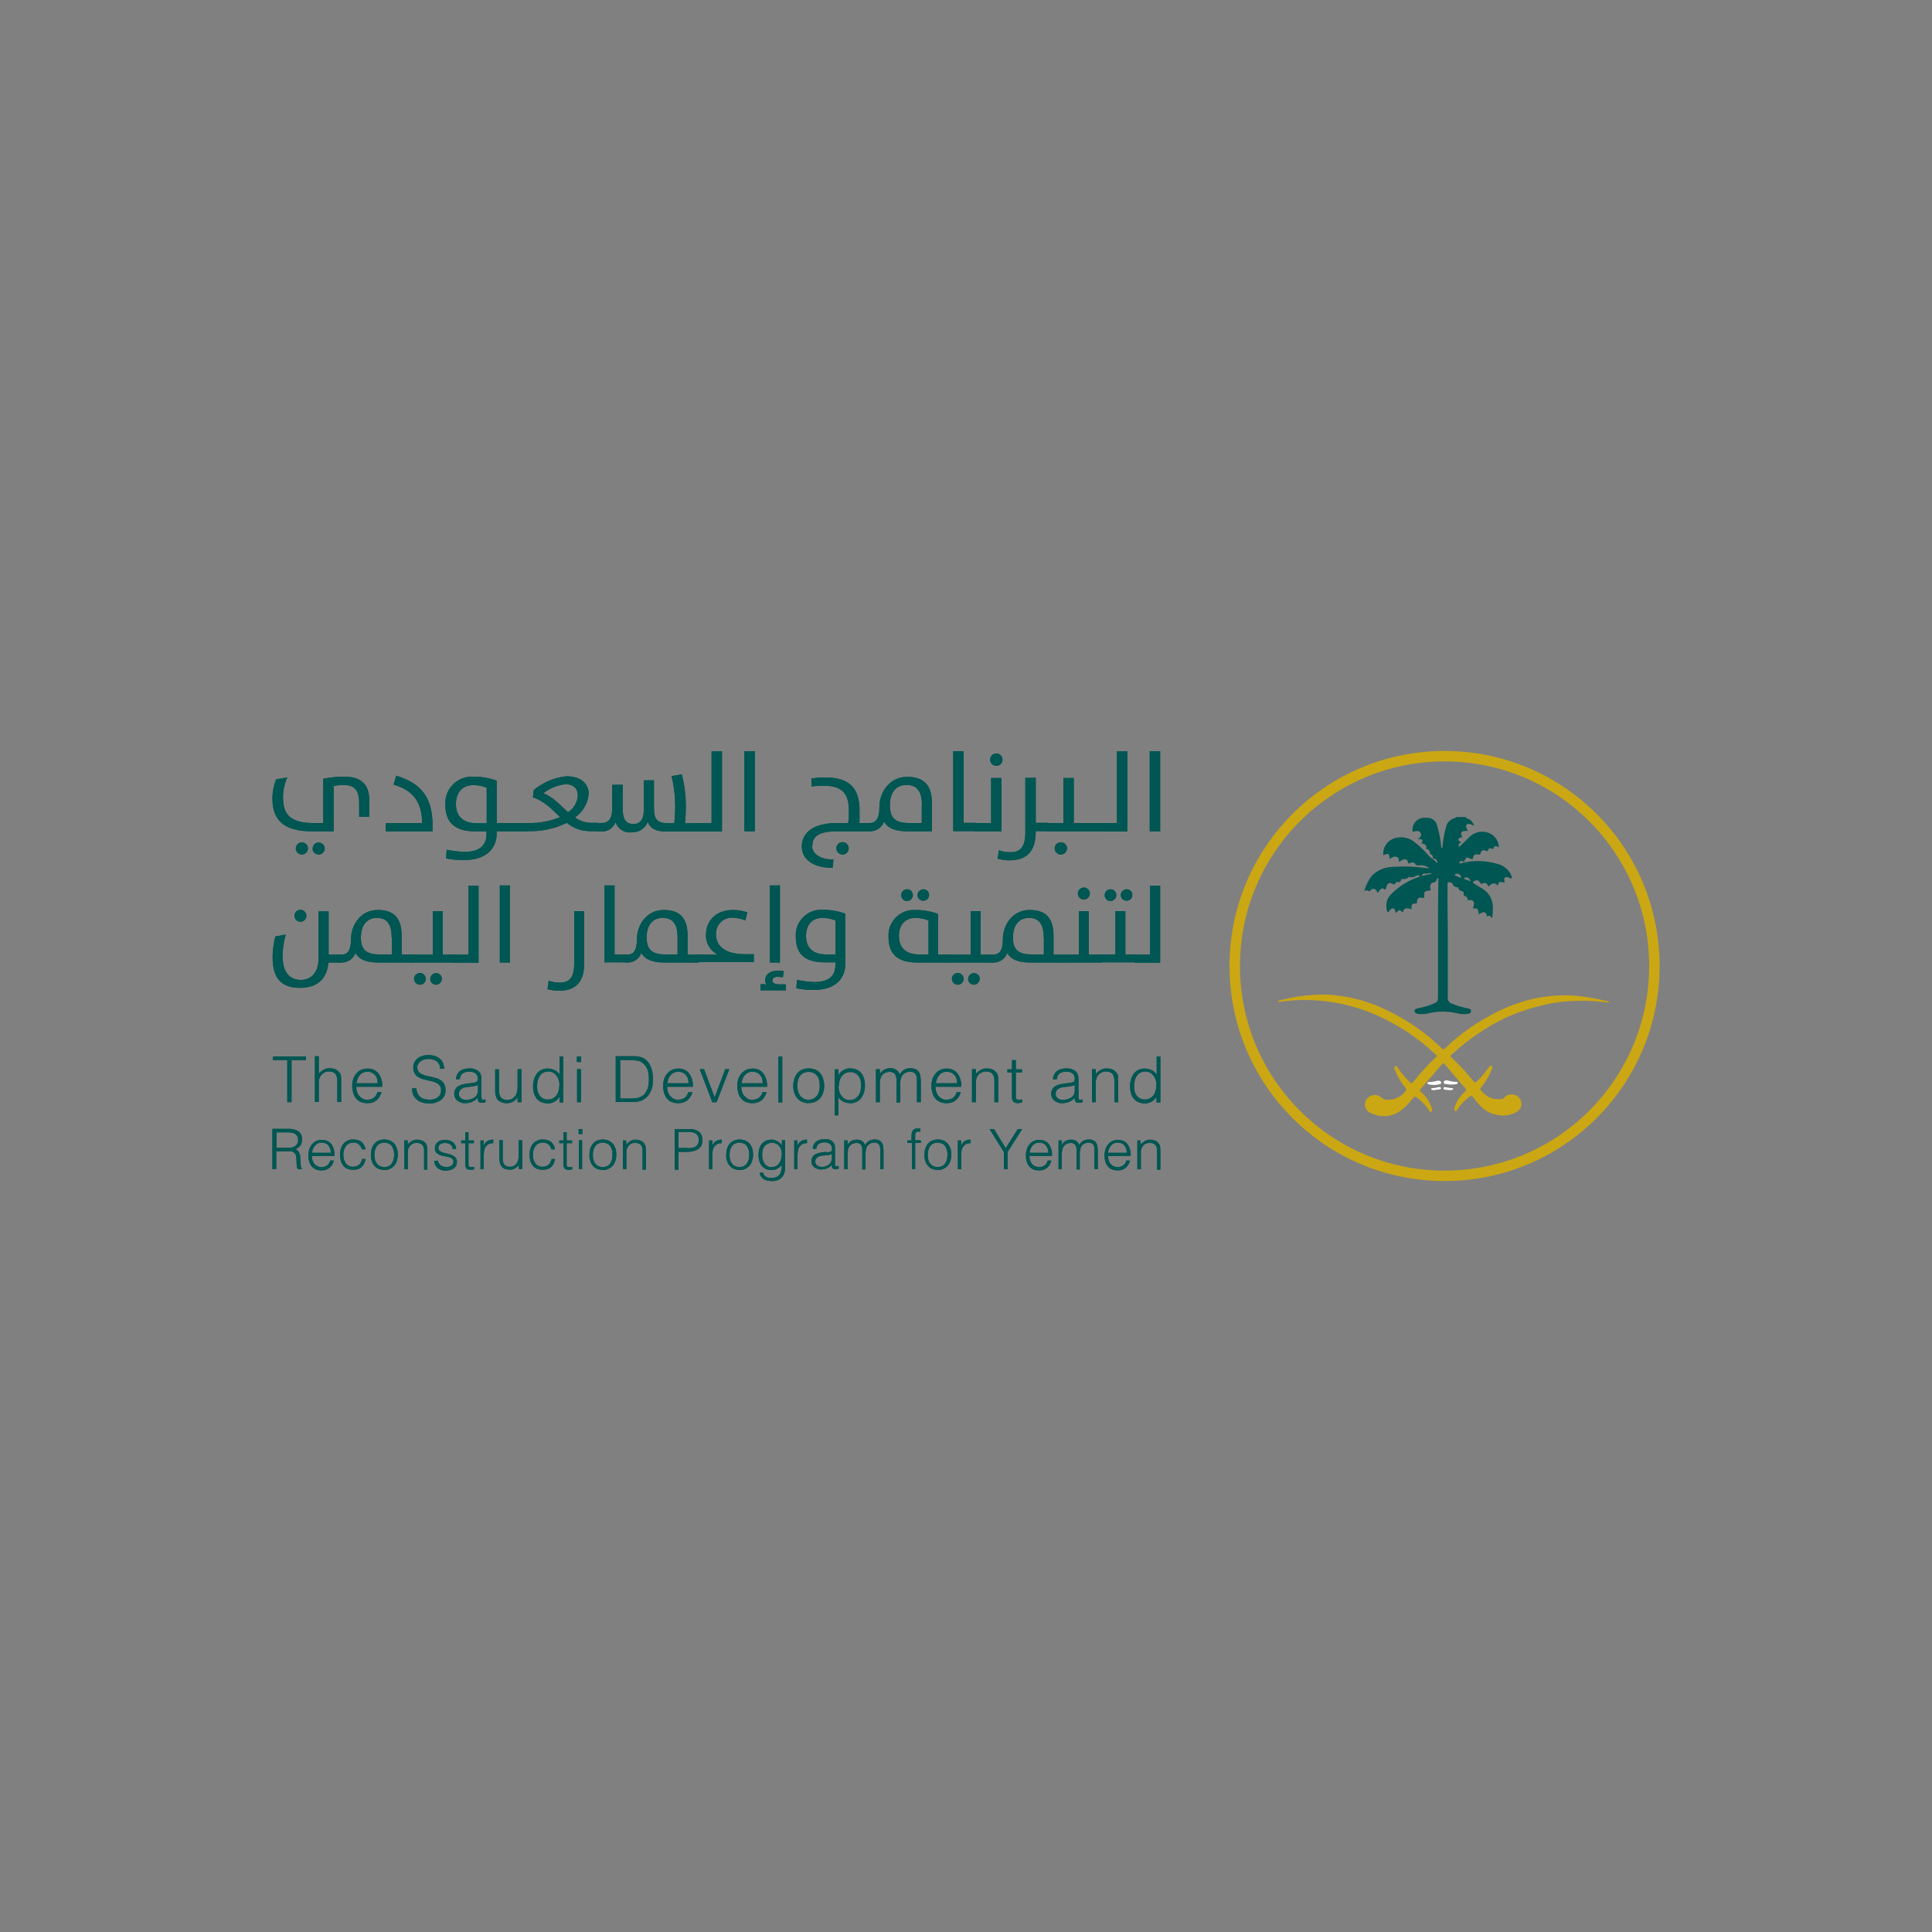 <?xml version="1.0" encoding="UTF-8"?>
<svg xmlns="http://www.w3.org/2000/svg" version="1.1" viewBox="0 0 1000 1000">
  <rect x="0" y="0" width="1000" height="1000" fill="#808080" stroke="none"/>
  <defs>
    <style>
      .cls-1 {
        fill: #cba713;
      }

      .cls-2 {
        fill: #fff;
      }

      .cls-3 {
        fill: #005652;
      }
    </style>
  </defs>
  <!-- Generator: Adobe Illustrator 28.7.0, SVG Export Plug-In . SVG Version: 1.2.0 Build 23)  -->
  <g>
    <g id="Layer_2">
      <g>
        <path id="Path_3" class="cls-2" d="M741.6,561.5c-.7,0-1.5,0-2.2-.3-.3-.1-.6-.3-.6-.6s.4-.5.7-.5c1.5,0,3-.3,4.5-.7.3,0,.6-.1.9,0,.5.1,1,.3,1.1.9s-.4.8-.9.9c-1.1.3-2.3.4-3.5.4M750.8,561.4c-.5,0-1.4-.2-2.3-.3-.6,0-1.4-.2-1.2-1.1,0-.6,1-1,1.8-.8.9.3,1.8.4,2.7.6.6.1,1.3.2,1.9.2.3,0,.7,0,.8.4s-.2.6-.6.7c-1,.2-2,.3-3.1.2M742.8,564.3c-.5,0-1-.1-1.5-.2-.3,0-.5-.2-.5-.5s.3-.4.6-.4c1,0,2.1-.2,3.1-.5.3-.1.6,0,.9,0,.3.1.5.3.5.6s-.3.4-.6.5c-.9.2-1.7.3-2.6.3M750.1,564.2c-.7,0-1.5-.1-2.2-.2-.4,0-.8-.2-.8-.6,0-.4.3-.7.7-.7,0,0,.1,0,.2,0,1.3.2,2.6.5,3.9.6.2,0,.3.2.3.3,0,.2-.2.3-.3.4-.6.2-1.1.3-1.7.3M769.8,508.6v.2s-.2,0-.2,0l.2-.2"/>
        <path id="Path_1" class="cls-3" d="M778,456.7c-2.1-.4-2.3-.3-2.6,1.5-.9-.2-1.4-1.2-2.5-.9-.9.3-1.8.5-2.1,1.5-.6-.1-.7-.7-1-1-.5-.8-1.6-1-2.4-.5,0,0,0,0,0,0-.7.4-.8.2-1.2-.3-1-1.5-1.8-1.7-3.1-1-.9.5-1,.9,0,1.4,1.4.9,2.8,1.7,4.2,2.6,3.3,2,5.3,5.4,5.4,9.2,0,2,0,4.1-.4,6.1-.7-.9-1.3-1.9-2.6-.9-.4-2.2-1.4-3.2-4.2-1.1-.3-.4,0-.9-.2-1.3-.3-1.1-.6-2.1-2.1-1.8-.6,0-1,0-.6-.8.1-.3.2-.6.3-1,.4-1.7-.7-2.8-2.5-2.5-.7.1-.9,0-.8-.6,0,0,0,0,0-.1-.1-1.1-1-1.2-1.8-1.6-.6-.3.3-2-.8-2.2-1.2-.3-2-.6-2.1-1.8,0-.2-.2-.3-.4-.3-1.2,0-2.4-.7-2.7-1.9-.2-.4-.7-.6-1.2-.7-.9-.2-1.4,0-1.4,1,0,8.9.1,17.8.2,26.7,0,8.7,0,17.4,0,26.1s0,4-.1,5.9c0,1.4.8,2.7,2.2,3.1,2.8,1.1,5.7,2,8.6,2.5.8.1,1.3.5,1.3,1.3,0,.9-.6,1.3-1.4,1.4-1.9.4-3.8.3-5.7-.2-4.9-1.2-10-1.2-15,0-1.8.4-3.6.5-5.4.3-.9-.2-1.6-.5-1.7-1.5s.7-1.2,1.6-1.4c2.8-.5,5.6-1.3,8.2-2.4,1.9-.8,2.3-1.3,2.3-3.3,0-14.1,0-28.2,0-42.3,0-6.2.1-12.3.2-18.5,0-.3.2-.8-.2-.9-.4,0-.6.4-.7.7-.2,1.1-.8,1.5-2,1.7s-1.7,1.9-1.2,3.2c.2.7.2.9-.6.9-2.3,0-2.8.6-2.6,2.8,0,.8.2,1.2-1,.9-1.8-.4-2.7.3-2.8,2.2,0,.7-.1.9-1,.8-.8-.2-1.7.4-1.8,1.3,0,.1,0,.2,0,.3v1.4c-1-.5-1.9-.7-2.9-.5-1.1.2-1.3,1.1-1.7,2.1-.6-.5-.9-1.2-1.8-1.1-.8.1-1,.9-1.6,1.3-.5-.2-.3-.7-.4-1-.2-.6-.4-1.1-1.1-1.3s-1.1.3-1.6.7-.5,1.4-1.2,1.1c-.6-.2-.5-1.1-.6-1.7-.6-3,.6-6.2,3-8.1,3.8-3.7,8.4-6.5,13.4-8.2.3,0,.7,0,.7-.5s-.5-.4-.8-.4c-.2,0-.4,0-.7,0-1.2.9-2.7,1.2-4.1.8-.8.9-2.1,1.3-3.3,1-1,0-.6,1.4-1.3,1.6s-1.5-.3-2.1.3c-.2.2-.4.5-.5.7-.2.4-.4.4-.8.2-1.9-1.2-3.2-.7-3.6,1.5-.2,1-.3,1.6-1.5.8-.8-.5-1.3,0-1.8.6s-.8,1.1-1.2,1.6c-1.2-2.8-2.8-2.8-4.2-.8q-1.1-1-2.8-.2c.9-2.9,2.2-5.7,4.1-8.1,2.9-2.8,6.9-4.4,10.9-4.4,5.7-.4,11.5-.2,17.2.6.4,0,.8.3,1.4,0-1.4-1.1-3.2-1.6-5-1.4-.9.1-1.7.2-2.3-.8s-1.8-.8-2.7-.3c-.6.3-.7.2-.9-.4-.3-1.5-1.2-1.9-2.7-1.4-.7.3-1.4.7-2,1.2,0-1.3,0-2.5-1.6-2.8-1.2-.2-2.2.6-3.3,1.2,0-2.9-.5-3.2-3.2-1.9-.4-4.1,2.1-7.8,6.1-8.9,3.5-1,7.3-.2,10.1,2.1,2.5,1.9,4.8,4.1,6.9,6.5.7.9,1.6,1.7,2.6,2.3,0-1.1,0-2.1-1.1-2.5-.5-.2-.5-.5-.5-.9-.2-.8-.3-1.7-1.5-1.8-.3,0-.5-.2-.4-.5.3-1.8-.9-2.3-2.5-2.4.3-.7.9-1.2.4-1.9s-1.3-.2-2.1-.2c.4-.5.7-.9,1.1-1.3.7-.7.6-1.9-.1-2.5-.6-.7-1.4-.6-2.2-.5-1.9.5-1.7.5-1.7-1.4.4-3.5,3.6-6,7.1-5.5,0,0,.1,0,.2,0,2.7-.2,5.1,1.6,5.5,4.3,1,3.3,1.7,6.7,2,10.2,0,.4-.1.9.4,1.1.6-.3.3-.8.4-1.2.3-3.3.9-6.6,1.8-9.8.5-2.2,2.2-3.8,4.3-4.4.3-.1.7-.2.8-.6h5c.4.8,1.4.8,2.1,1.3,1.1.8,1.9,1.9,2.3,3.1-.9-.2-1.6-.7-2.4-.8-1.3-.2-1.8.3-1.7,1.5.1.8.5,1.5.9,2.1-3.5-.2-4.2.6-2.9,3.2-.7.3-1.8.1-2,1.1-.2.9.7,1.1,1.4,1.6-.4.5-1.3.5-1.3,1.2,0,.3-.1.7.2.9.4.3.6-.2.8-.4,1.4-1.4,2.8-2.7,4.2-4.1,2.3-2.6,6-3.7,9.4-2.8,3.6.9,6.2,4.1,6.2,7.8-1.2-.7-2.3-1.2-2.9.7-.1.5-.5.1-.7,0-1-.5-1.7-.2-2,.7-.2.6-.4.7-1,.4-1.8-.7-2.4-.3-2.9,1.4-.2.6-.4.6-.9.5-2.1-.3-2.5,0-3,1.8-.1.5-.2.8-.9.5-2.5-1.1-2.5-1.1-3.6,1.1-.3.5-.5.4-.8.2-.4-.4-1-.3-1.4,0,0,0,0,0,0,0-.2.3-.5.6-.3.9s.6.1.8,0c6.1-1.6,12.6-1.5,18.7.3,3.1.7,5.7,2.7,7.1,5.5.4.7.5,1.4.4,2.2-1.2-.2-2.2-1.4-3.4-.6-.9.6-.2,1.6-.2,2.4l-.3.2M735.8,453.4l5.1-1.1v-.3c-.6-.2-1.1-.1-1.6,0-.4.2-.9.3-1.4.2-1-.3-1.7.2-2.1,1.2M754.2,452.2c-.4,0-1.1.2-1.2.7s.6.4,1,.6c.3.2.6.3,1,.4.4,0,1,.7,1.3.2.2-.4-.3-.9-.7-1.3-.4-.4-.9-.6-1.4-.5M761.2,456.2c-.7-1.8-1.8-2.5-3-1.9-.2,0-.4.2-.4.4,0,.1.2.3.3.3,1,.4,1.9.8,3,1.2M743.9,446.8c.2-1.1-.4-2.1-1.5-2.4-.2,0-.4,0-.6,0-.2,0,0,.3,0,.4.7.6,1.3,1.2,2,1.9"/>
        <path id="Path_2" class="cls-1" d="M833.1,519c-5.8-.8-11.6-1.2-17.5-.9-5.2,0-10.4.7-15.5,1.8-7.5,1.7-14.7,4.1-21.7,7.3-8.8,4.4-17.1,9.9-24.5,16.4-.9.8-1.9,1.7-2.8,2.5-.5.4-.5.7,0,1.1,4.2,3.9,8.1,8.1,11.7,12.6.5.6.8.7,1.4.1,2.5-2.3,4.6-4.9,6.5-7.6.2-.3.4-.8,1-.7.4,0,.6.4.7.7s0,.6-.1.8c-1.4,3.5-3.3,6.9-5.7,9.8-.4.3-.5.9-.2,1.3,0,0,0,.1.1.2,1.2,1.4,2.7,2.6,4.3,3.6,2.1.9,4.5,1.2,6.7.8.4,0,.8-.3,1.1-.7,1.3-1.5,3.4-2,5.3-1.4,1.9.5,3.3,2,3.5,3.9.4,1.9-.5,3.8-2.2,4.8-2.9,1.7-6.2,2.4-9.5,1.8-4-.5-7.6-2.5-10.2-5.6-1.1-1.2-2.1-2.4-3-3.7-.6-.8-1-.8-1.8-.3-2.5,1.8-4.7,4.1-6.4,6.7-.2.3-.3,1.2-1,.8-.5-.3-.7-.8-.5-1.5,1-3.3,2.8-6.3,5.4-8.5.8-.7.9-1.2,0-2.1-3.4-3.8-6.7-7.8-10-11.7-1.1-1.3-1.1-1.3-2.2,0-3.6,4.1-7.1,8.3-10.7,12.4-.6.7-.3,1,.2,1.4,2.5,2.2,4.4,5,5.5,8.2,0,.3.2.6.3,1,.1.5-.2,1.1-.7,1.2-.5.2-.6-.3-.8-.6-1.6-2.5-3.6-4.7-6-6.5-1.6-1.1-1.6-1.1-2.8.4-1.9,2.6-4.2,4.9-6.9,6.7-4.7,2.9-10.6,2.9-15.4.2-2.2-1.4-2.9-4.3-1.5-6.6.2-.3.4-.5.6-.7,2-2.1,5.3-2.2,7.4-.2,0,0,0,0,.1.1.6.5,1.3.8,2.1.9,4,.4,7.8-1.3,10.2-4.6.5-.5.3-.9,0-1.3-2.4-2.9-4.3-6.2-5.7-9.7,0-.1,0-.2-.1-.4-.3-.6,0-1,.5-1.3.6-.4.8.2,1,.5,1.8,2.8,4,5.3,6.3,7.6.8.8,1.2.9,2-.1,3.6-4.5,7.4-8.7,11.6-12.7.5-.5.7-.7,0-1.3-9.3-8.8-20-15.8-31.7-20.9-6.9-2.9-14.1-5-21.5-6.2-8.9-1.5-18.1-1.6-27.1-.3-.5,0-1,0-1.6.1.2-.6.7-.7,1.1-.8,7.9-2.1,16-3.1,24.1-3,11.3.5,22.3,3.4,32.4,8.6,6.5,3.2,12.7,7,18.4,11.4,3.1,2.4,6,5,8.8,7.7.8.8,1.2.7,2,0,6.4-6.2,13.7-11.6,21.5-15.9,7.4-4.4,15.5-7.6,23.9-9.6,9.8-2.2,19.9-2.4,29.8-.6,2.7.5,5.5,1.1,8.2,1.7.6,0,1.1.4,1.5.9"/>
        <path id="Path_4" class="cls-1" d="M747.7,394.1c58.5,0,105.9,47.4,105.9,105.9,0,58.5-47.4,105.9-105.9,105.9-58.5,0-105.9-47.4-105.9-105.9,0-58.5,47.5-105.9,105.9-105.9M747.7,388.7c-61.5,0-111.3,49.8-111.3,111.3s49.8,111.3,111.3,111.3,111.3-49.8,111.3-111.3-49.8-111.3-111.3-111.3h0"/>
        <path id="Path_5" class="cls-3" d="M161.6,430.3c-14.9,0-20.6-5.9-20.6-17.1,0-3.3.7-6.7,1.9-9.8l5.8-1c-1.4,3.2-2.2,6.6-2.2,10.1,0,8.9,3.5,13.5,15.8,13.5h5v-22.9c3.5-.7,7.1-1.1,10.8-1.1,9.8,0,13.1,4.8,13.1,12.9v7.9h-5.3v-7.2c0-6.7-2.4-9.3-8.3-9.3-1.7,0-3.3.2-4.9.5v23.5h-10.9ZM156.3,442.3c-1.7,0-3.2-1.4-3.2-3.1,0-1.7,1.4-3.2,3.1-3.2,1.7,0,3.2,1.4,3.2,3.1,0,0,0,0,0,0,0,1.7-1.4,3.2-3.1,3.2M165,442.3c-1.7,0-3.2-1.3-3.2-3s1.3-3.2,3-3.2c0,0,.1,0,.2,0,1.7,0,3.1,1.4,3.1,3,0,0,0,0,0,0,0,1.7-1.3,3.1-3,3.2,0,0,0,0,0,0"/>
        <path id="Path_6" class="cls-3" d="M161.6,430.3c-14.9,0-20.6-5.9-20.6-17.1,0-3.3.7-6.7,1.9-9.8l5.8-1c-1.4,3.2-2.2,6.6-2.2,10.1,0,8.9,3.5,13.5,15.8,13.5h5v-22.9c3.5-.7,7.1-1.1,10.8-1.1,9.8,0,13.1,4.8,13.1,12.9v7.9h-5.3v-7.2c0-6.7-2.4-9.3-8.3-9.3-1.7,0-3.3.2-4.9.5v23.5h-10.9ZM156.3,442.3c-1.7,0-3.2-1.4-3.2-3.1,0-1.7,1.4-3.2,3.1-3.2,1.7,0,3.2,1.4,3.2,3.1,0,0,0,0,0,0,0,1.7-1.4,3.1-3.1,3.2h0ZM165,442.3c-1.7,0-3.2-1.3-3.2-3s1.3-3.2,3-3.2c0,0,.1,0,.2,0,1.7,0,3.1,1.4,3.1,3,0,0,0,0,0,0,0,1.7-1.3,3.1-3,3.2,0,0,0,0,0,0h0Z"/>
        <path id="Path_7" class="cls-3" d="M199.6,426h18.9c-.2-10.8-4.4-16.8-14.8-19.9l1.4-4.6c12.8,3.9,18.8,11.1,18.8,25.9v2.9h-24.2v-4.3Z"/>
        <path id="Path_8" class="cls-3" d="M199.6,426h18.9c-.2-10.8-4.4-16.8-14.8-19.9l1.4-4.6c12.8,3.9,18.8,11.1,18.8,25.9v2.9h-24.2v-4.3Z"/>
        <path id="Path_9" class="cls-3" d="M230.9,444.3l.3-4.5c3.1.7,6.2,1,9.4,1.1,6.4,0,11.2-2.4,11.2-9.2v-1.4h-5.9c-11.3,0-15.4-5.4-15.4-13.7-.5-7.6,5.3-14.1,12.9-14.6.6,0,1.3,0,1.9,0,4,0,8,.7,11.8,2.1v21.9h16.1v4.3h-16.1v1.1c0,6.9-4.5,13.8-17.1,13.8-3.1,0-6.1-.3-9.2-.9M251.9,407.7c-2.3-.9-4.7-1.4-7.1-1.3-5.5,0-8.8,3.9-8.8,9.7s3.1,10,10.7,10h5.2v-18.4Z"/>
        <path id="Path_10" class="cls-3" d="M230.9,444.3l.3-4.5c3.1.7,6.2,1,9.4,1.1,6.4,0,11.2-2.4,11.2-9.2v-1.4h-5.9c-11.3,0-15.4-5.4-15.4-13.7-.5-7.6,5.3-14.1,12.9-14.6.6,0,1.3,0,1.9,0,4,0,8,.7,11.8,2.1v21.9h16.1v4.3h-16.1v1.1c0,6.9-4.5,13.8-17.1,13.8-3.1,0-6.1-.3-9.2-.9h0ZM251.9,407.7c-2.3-.9-4.7-1.4-7.1-1.3-5.5,0-8.8,3.9-8.8,9.7s3.1,10,10.7,10h5.2v-18.4Z"/>
        <path id="Path_11" class="cls-3" d="M271.9,426h1.9c5.5.1,11-.9,16.1-3.1-4.2-3.9-8.1-8.3-14.1-10.2l.5-3.8c4.8-4,10.7-6.5,17-7.1,8,0,11.4,4.4,11.4,9.1-.4,4.9-3,9.4-7.1,12.2,2.5,1.8,5.4,2.8,8.5,2.8h3.6v4.3h-4.4c-4.4,0-8.6-1.5-11.9-4.3-6.2,3-13,4.5-19.9,4.3h-1.5v-4.3h0ZM294,420.4c3-1.9,4.9-5.2,5.1-8.7,0-3.2-2-5.8-6.5-5.8-4.1.5-8.1,2.1-11.4,4.7,5.1,1.9,8.8,6.2,12.8,9.8"/>
        <path id="Path_12" class="cls-3" d="M271.9,426h1.9c5.5.1,11-.9,16.1-3.1-4.2-3.9-8.1-8.3-14.1-10.2l.5-3.8c4.8-4,10.7-6.5,17-7.1,8,0,11.4,4.4,11.4,9.1-.4,4.9-3,9.4-7.1,12.2,2.5,1.8,5.4,2.8,8.5,2.8h3.6v4.3h-4.4c-4.4,0-8.6-1.5-11.9-4.3-6.2,3-13,4.5-19.9,4.3h-1.5v-4.3h0ZM294,420.4c3-1.9,4.9-5.2,5.1-8.7,0-3.2-2-5.8-6.5-5.8-4.1.5-8.1,2.1-11.4,4.7,5.1,1.9,8.8,6.2,12.8,9.8Z"/>
        <path id="Path_13" class="cls-3" d="M335.2,425.6c-1.3,3.3-4.7,5.4-8.3,5.2-3.6.5-7.1-1.7-8.3-5.2-1.2,3.2-4.5,5.2-7.9,4.7h-2v-4.3h2.1c4.2,0,6.1-1.9,6.1-8.2v-11.6h5.4v12.1c0,5.1,1.2,8.2,5.5,8.2s5.5-3.2,5.5-8.2v-14.4h5.2v14.2c0,6.1,1.5,8,7.8,8h2.7c.3-2.7.4-5.4.5-8.2,0-5.5-.6-10.9-1.9-16.2l5.3-.9c1.4,5.5,2.1,11.1,2.1,16.7,0,2.6-.2,5.8-.4,8.6h6.5v4.3h-15.8c-5.6,0-8.6-1.4-9.9-4.7"/>
        <path id="Path_14" class="cls-3" d="M335.2,425.6c-1.3,3.3-4.7,5.4-8.3,5.2-3.6.5-7.1-1.7-8.3-5.2-1.2,3.2-4.5,5.2-7.9,4.7h-2v-4.3h2.1c4.2,0,6.1-1.9,6.1-8.2v-11.6h5.4v12.1c0,5.1,1.2,8.2,5.5,8.2s5.5-3.2,5.5-8.2v-14.4h5.2v14.2c0,6.1,1.5,8,7.8,8h2.7c.3-2.7.4-5.4.5-8.2,0-5.5-.6-10.9-1.9-16.2l5.3-.9c1.4,5.5,2.1,11.1,2.1,16.7,0,2.6-.2,5.8-.4,8.6h6.5v4.3h-15.8c-5.6,0-8.6-1.4-9.9-4.7h0Z"/>
        <path id="Path_15" class="cls-3" d="M360.1,426h8.2v-37.1h5.4v41.5h-13.6v-4.3Z"/>
        <path id="Path_16" class="cls-3" d="M360.1,426h8.2v-37.1h5.4v41.5h-13.6v-4.3Z"/>
        <path id="Path_17" class="cls-3" d="M385.3,388.8h5.4v41.5h-5.4v-41.5Z"/>
        <path id="Path_18" class="cls-3" d="M385.3,388.8h5.4v41.5h-5.4v-41.5Z"/>
        <path id="Path_19" class="cls-3" d="M420.3,437.7c0,3.8,3.6,7.2,11.1,7.2l-.4,4.3c-10.8,0-16-4.9-16-11.1s4.8-12.1,18.2-12.1h5.8c.3-2,.4-4,.4-6.1,0-8.9-3.2-13.2-12.9-13.2-2.2,0-4.4.1-6.5.4v-4.2c2.3-.3,4.7-.5,7.1-.5,12.9,0,17.8,5.9,17.8,17.1s-.1,4-.4,6.5h5.4v4.3h-16.9c-10,0-12.5,3.2-12.5,7.4M432.9,439.1c0-1.8,1.4-3.2,3.2-3.2,1.8,0,3.2,1.4,3.2,3.2,0,1.8-1.5,3.2-3.2,3.2-1.7,0-3.1-1.3-3.2-3.1,0,0,0,0,0-.1"/>
        <path id="Path_20" class="cls-3" d="M420.3,437.7c0,3.8,3.6,7.2,11.1,7.2l-.4,4.3c-10.8,0-16-4.9-16-11.1s4.8-12.1,18.2-12.1h5.8c.3-2,.4-4,.4-6.1,0-8.9-3.2-13.2-12.9-13.2-2.2,0-4.4.1-6.5.4v-4.2c2.3-.3,4.7-.5,7.1-.5,12.9,0,17.8,5.9,17.8,17.1s-.1,4-.4,6.5h5.4v4.3h-16.9c-10,0-12.5,3.2-12.5,7.4ZM432.9,439.1c0-1.8,1.4-3.2,3.2-3.2,1.8,0,3.2,1.4,3.2,3.2,0,1.8-1.5,3.2-3.2,3.2-1.7,0-3.1-1.3-3.2-3.1,0,0,0,0,0-.1h0Z"/>
        <path id="Path_21" class="cls-3" d="M469.8,430.3c-6.8,0-10.4-1.8-12.2-5-1.2,3.2-4.4,5.2-7.8,5h-.9v-4.3h1.1c3,0,5.2-1.7,5.2-8.6s5-15.3,14.3-15.3,12.9,4.9,12.9,13.9v14.3h-12.6ZM477.2,416.8c0-7.6-2.8-10.5-8.1-10.5s-8.5,3.9-8.5,10.5,2.8,9.2,9.9,9.2h6.6v-9.2Z"/>
        <path id="Path_22" class="cls-3" d="M469.8,430.3c-6.8,0-10.4-1.8-12.2-5-1.2,3.2-4.4,5.2-7.8,5h-.9v-4.3h1.1c3,0,5.2-1.7,5.2-8.6s5-15.3,14.3-15.3,12.9,4.9,12.9,13.9v14.3h-12.6ZM477.2,416.8c0-7.6-2.8-10.5-8.1-10.5s-8.5,3.9-8.5,10.5,2.8,9.2,9.9,9.2h6.6v-9.2Z"/>
        <path id="Path_23" class="cls-3" d="M493.4,388.8h5.4v37.1h6.5v4.3h-11.9v-41.4Z"/>
        <path id="Path_24" class="cls-3" d="M493.4,388.8h5.4v37.1h6.5v4.3h-11.9v-41.4Z"/>
        <path id="Path_25" class="cls-3" d="M504.4,426h8.6v-23.3h5.4v27.6h-14v-4.3ZM512.5,393.2c0-1.8,1.4-3.2,3.2-3.2,1.8,0,3.2,1.4,3.2,3.2,0,1.8-1.4,3.2-3.2,3.2,0,0,0,0,0,0-1.7,0-3.2-1.4-3.2-3.1,0,0,0,0,0,0"/>
        <path id="Path_26" class="cls-3" d="M504.4,426h8.6v-23.3h5.4v27.6h-14v-4.3ZM512.5,393.2c0-1.8,1.4-3.2,3.2-3.2,1.8,0,3.2,1.4,3.2,3.2,0,1.8-1.4,3.2-3.2,3.2,0,0,0,0,0,0-1.7,0-3.2-1.4-3.2-3.1,0,0,0,0,0,0Z"/>
        <path id="Path_27" class="cls-3" d="M516.4,444.6l.6-4.5c1.9.7,3.9,1,5.9,1,4.9,0,7.8-2.3,7.8-10.1v-28.4h5.4v23.3h6.5v4.3h-6.5v.3c0,8.3-3.1,14.8-13.6,14.8-2.1,0-4.1-.3-6.1-.8"/>
        <path id="Path_28" class="cls-3" d="M516.4,444.6l.6-4.5c1.9.7,3.9,1,5.9,1,4.9,0,7.8-2.3,7.8-10.1v-28.4h5.4v23.3h6.5v4.3h-6.5v.3c0,8.3-3.1,14.8-13.6,14.8-2.1,0-4.1-.3-6.1-.8Z"/>
        <path id="Path_29" class="cls-3" d="M541.8,426h8.6v-23.3h5.4v23.3h17.8v4.3h-31.8v-4.3ZM545.9,439.1c0-1.8,1.5-3.2,3.3-3.1,1.7,0,3.1,1.4,3.1,3.1,0,1.8-1.5,3.2-3.2,3.2-1.7,0-3.1-1.3-3.2-3.1,0,0,0,0,0-.1"/>
        <path id="Path_30" class="cls-3" d="M541.8,426h8.6v-23.3h5.4v23.3h17.8v4.3h-31.8v-4.3ZM545.9,439.1c0-1.8,1.5-3.2,3.3-3.1,1.7,0,3.1,1.4,3.1,3.1,0,1.8-1.5,3.2-3.2,3.2-1.7,0-3.1-1.3-3.2-3.1,0,0,0,0,0,0h0Z"/>
        <path id="Path_31" class="cls-3" d="M569.9,426h8.2v-37.1h5.4v41.5h-13.6v-4.3Z"/>
        <path id="Path_32" class="cls-3" d="M569.9,426h8.2v-37.1h5.4v41.5h-13.6v-4.3Z"/>
        <path id="Path_33" class="cls-3" d="M595.1,388.8h5.4v41.5h-5.4v-41.5Z"/>
        <path id="Path_34" class="cls-3" d="M595.1,388.8h5.4v41.5h-5.4v-41.5Z"/>
        <path id="Path_35" class="cls-3" d="M170.1,494.1h6.3v4.1h-6.4c-.8,8.7-5.9,13.1-14.8,13.1s-14.1-4.2-14.1-15.8c0-3.6.5-7.2,1.4-10.8l5.4-1c-1.1,3.7-1.6,7.4-1.6,11.3,0,9.7,4.9,12.2,9.4,12.2s9.2-2.8,9.2-11.5v-24h5.2v22.5ZM152.4,474c0-1.7,1.4-3.1,3.1-3.1s3.1,1.4,3.1,3.1-1.4,3.1-3.1,3.1c0,0,0,0,0,0-1.7,0-3-1.4-3.1-3,0,0,0,0,0,0"/>
        <path id="Path_36" class="cls-3" d="M170.1,494.1h6.3v4.1h-6.4c-.8,8.7-5.9,13.1-14.8,13.1s-14.1-4.2-14.1-15.8c0-3.6.5-7.2,1.4-10.8l5.4-1c-1.1,3.7-1.6,7.4-1.6,11.3,0,9.7,4.9,12.2,9.4,12.2s9.2-2.8,9.2-11.5v-24h5.2v22.5ZM152.4,474c0-1.7,1.4-3.1,3.1-3.1s3.1,1.4,3.1,3.1-1.4,3.1-3.1,3.1c0,0,0,0,0,0-1.7,0-3-1.4-3.1-3,0,0,0,0,0,0Z"/>
        <path id="Path_37" class="cls-3" d="M183.9,493.4c-1.2,3.1-4.2,5-7.5,4.8h-.8v-4.1h1.1c2.9,0,5-1.6,5-8.3s4.8-14.8,13.8-14.8,12.4,4.8,12.4,13.4v9.7h5.7v4.1h-17.8c-6.5,0-10-1.8-11.8-4.8M202.7,485.2c0-7.3-2.7-10.1-7.7-10.1s-8.2,3.8-8.2,10.1,2.7,8.8,9.6,8.8h6.4v-8.8Z"/>
        <path id="Path_38" class="cls-3" d="M183.9,493.4c-1.2,3.1-4.2,5-7.5,4.8h-.8v-4.1h1.1c2.9,0,5-1.6,5-8.3s4.8-14.8,13.8-14.8,12.4,4.8,12.4,13.4v9.7h5.7v4.1h-17.8c-6.5,0-10-1.8-11.8-4.8h0ZM202.7,485.2c0-7.3-2.7-10.1-7.7-10.1s-8.2,3.8-8.2,10.1,2.7,8.8,9.6,8.8h6.4v-8.8h0Z"/>
        <path id="Path_39" class="cls-3" d="M212.6,494.1h11.4v-22.5h5.2v22.5h6.2v4.1h-22.8v-4.1ZM217.4,509.7c-1.7,0-3-1.3-3.1-3,0-1.7,1.3-3,3-3.1,1.7,0,3,1.3,3.1,3,0,0,0,0,0,0,0,1.7-1.3,3-3,3.1M225.8,509.7c-1.7,0-3.1-1.3-3.1-2.9s1.3-3.1,2.9-3.1c0,0,.1,0,.2,0,1.6,0,2.9,1.3,2.9,2.9,0,0,0,0,0,0,0,1.6-1.3,3-2.9,3.1,0,0,0,0,0,0"/>
        <path id="Path_40" class="cls-3" d="M212.6,494.1h11.4v-22.5h5.2v22.5h6.2v4.1h-22.8v-4.1ZM217.4,509.7c-1.7,0-3-1.3-3.1-3,0-1.7,1.3-3,3-3.1,1.7,0,3,1.3,3.1,3,0,0,0,0,0,0,0,1.7-1.3,3-3,3.1h0ZM225.8,509.7c-1.7,0-3.1-1.3-3.1-2.9s1.3-3.1,2.9-3.1c0,0,.1,0,.2,0,1.6,0,2.9,1.3,2.9,2.9,0,0,0,0,0,0,0,1.6-1.3,3-2.9,3.1,0,0,0,0,0,0h0Z"/>
        <path id="Path_41" class="cls-3" d="M234.6,494.1h7.9v-35.7h5.2v39.9h-13.1v-4.1Z"/>
        <path id="Path_42" class="cls-3" d="M234.6,494.1h7.9v-35.7h5.2v39.9h-13.1v-4.1Z"/>
        <path id="Path_43" class="cls-3" d="M258.7,458.3h5.2v39.9h-5.2v-39.9Z"/>
        <path id="Path_44" class="cls-3" d="M258.7,458.3h5.2v39.9h-5.2v-39.9Z"/>
        <path id="Path_45" class="cls-3" d="M283.4,511.9l.6-4.3c1.8.7,3.7,1,5.7,1,4.7,0,7.5-2.3,7.5-9.7v-27.3h5.2v26.9c0,8-2.9,14.3-13.1,14.3-2,0-4-.3-5.9-.8"/>
        <path id="Path_46" class="cls-3" d="M283.4,511.9l.6-4.3c1.8.7,3.7,1,5.7,1,4.7,0,7.5-2.3,7.5-9.7v-27.3h5.2v26.9c0,8-2.9,14.3-13.1,14.3-2,0-4-.3-5.9-.8h0Z"/>
        <path id="Path_47" class="cls-3" d="M312.9,458.3h5.2v35.7h6.2v4.1h-11.4v-39.9Z"/>
        <path id="Path_48" class="cls-3" d="M312.9,458.3h5.2v35.7h6.2v4.1h-11.4v-39.9Z"/>
        <path id="Path_49" class="cls-3" d="M331.9,493.4c-1.2,3.1-4.2,5-7.5,4.8h-.8v-4.1h1.1c2.9,0,5-1.6,5-8.3s4.8-14.8,13.8-14.8,12.4,4.8,12.4,13.4v9.7h5.7v4.1h-17.8c-6.5,0-10-1.8-11.8-4.8M350.7,485.2c0-7.3-2.7-10.1-7.8-10.1s-8.2,3.8-8.2,10.1,2.7,8.8,9.6,8.8h6.4v-8.8Z"/>
        <path id="Path_50" class="cls-3" d="M331.9,493.4c-1.2,3.1-4.2,5-7.5,4.8h-.8v-4.1h1.1c2.9,0,5-1.6,5-8.3s4.8-14.8,13.8-14.8,12.4,4.8,12.4,13.4v9.7h5.7v4.1h-17.8c-6.5,0-10-1.8-11.8-4.8ZM350.7,485.2c0-7.3-2.7-10.1-7.8-10.1s-8.2,3.8-8.2,10.1,2.7,8.8,9.6,8.8h6.4v-8.8Z"/>
        <path id="Path_51" class="cls-3" d="M360.6,494.1h10.9c-3.8-1.9-6.2-5.8-6.1-10,0-7,4.6-13.1,14-13.1,2.5,0,5,.4,7.4,1.2l-1,4.2c-2.1-.9-4.4-1.3-6.7-1.4-4.4-.2-8.2,3.2-8.5,7.6,0,.4,0,.8,0,1.1,0,5.8,4.5,10.2,15,10.2h4.6v4.1h-29.8v-4.1h0Z"/>
        <path id="Path_52" class="cls-3" d="M360.6,494.1h10.9c-3.8-1.9-6.2-5.8-6.1-10,0-7,4.6-13.1,14-13.1,2.5,0,5,.4,7.4,1.2l-1,4.2c-2.1-.9-4.4-1.3-6.7-1.4-4.4-.2-8.2,3.2-8.5,7.6,0,.4,0,.8,0,1.1,0,5.8,4.5,10.2,15,10.2h4.6v4.1h-29.8v-4.1h0Z"/>
        <path id="Path_53" class="cls-3" d="M393.7,509.4c1.1,0,2.2,0,3.3.2-.7-.5-1.1-1.3-1-2.1,0-2.8,2.2-5.1,6.6-5.1,1,0,2.1,0,3.1.3l-.5,3.2c-.9-.2-1.8-.3-2.7-.3-1.7,0-2.7.7-2.7,1.9s1.1,2,3.7,2h3.3v3.1h-13.2v-3.1ZM398.5,458.3h5.2v39.9h-5.2v-39.9Z"/>
        <path id="Path_54" class="cls-3" d="M393.7,509.4c1.1,0,2.2,0,3.3.2-.7-.5-1.1-1.3-1-2.1,0-2.8,2.2-5.1,6.6-5.1,1,0,2.1,0,3.1.3l-.5,3.2c-.9-.2-1.8-.3-2.7-.3-1.7,0-2.7.7-2.7,1.9s1.1,2,3.7,2h3.3v3.1h-13.2v-3.1ZM398.5,458.3h5.2v39.9h-5.2v-39.9Z"/>
        <path id="Path_55" class="cls-3" d="M412.2,511.6l.3-4.4c3,.6,6,1,9.1,1.1,6.2,0,10.8-2.3,10.8-8.8v-1.4h-5.7c-10.9,0-14.8-5.1-14.8-13.2-.5-7.3,5.1-13.6,12.4-14,.6,0,1.2,0,1.8,0,3.9,0,7.7.7,11.4,2v26.3c0,6.6-4.3,13.2-16.5,13.2-3,0-5.9-.3-8.8-.9M432.4,476.4c-2.2-.9-4.5-1.3-6.8-1.3-5.3,0-8.4,3.7-8.4,9.3s3,9.6,10.3,9.6h5v-17.6Z"/>
        <path id="Path_56" class="cls-3" d="M412.2,511.6l.3-4.4c3,.6,6,1,9.1,1.1,6.2,0,10.8-2.3,10.8-8.8v-1.4h-5.7c-10.9,0-14.8-5.1-14.8-13.2-.5-7.3,5.1-13.6,12.4-14,.6,0,1.2,0,1.8,0,3.9,0,7.7.7,11.4,2v26.3c0,6.6-4.3,13.2-16.5,13.2-3,0-5.9-.3-8.8-.8ZM432.4,476.4c-2.2-.9-4.5-1.3-6.8-1.3-5.3,0-8.4,3.7-8.4,9.3s3,9.6,10.3,9.6h5v-17.6Z"/>
        <path id="Path_57" class="cls-3" d="M474.7,498.2c-10.9,0-14.8-5.1-14.8-13.2-.5-7.3,5.1-13.6,12.4-14,.6,0,1.2,0,1.8,0,3.9,0,7.7.7,11.4,2v21.1h6.3v4.1h-17.1ZM480.5,476.4c-2.2-.9-4.5-1.3-6.8-1.3-5.3,0-8.4,3.7-8.4,9.3s3,9.6,10.3,9.6h5v-17.6ZM466.5,463.3c0-1.7,1.3-3,3-3s3,1.3,3,3c0,1.7-1.3,3-3,3.1-1.6,0-3-1.3-3-2.9,0,0,0,0,0-.1M474.9,463.3c0-1.7,1.4-3,3.1-3,1.6,0,2.9,1.3,2.9,2.9,0,0,0,0,0,0,0,1.7-1.3,3-3,3s-3-1.3-3-3"/>
        <path id="Path_58" class="cls-3" d="M474.7,498.2c-10.9,0-14.8-5.1-14.8-13.2-.5-7.3,5.1-13.6,12.4-14,.6,0,1.2,0,1.8,0,3.9,0,7.7.7,11.4,2v21.1h6.3v4.1h-17.1ZM480.5,476.4c-2.2-.9-4.5-1.3-6.8-1.3-5.3,0-8.4,3.7-8.4,9.3s3,9.6,10.3,9.6h5v-17.6ZM466.5,463.3c0-1.7,1.3-3,3-3s3,1.3,3,3c0,1.7-1.3,3-3,3.1-1.6,0-3-1.3-3-2.9,0,0,0-.1,0-.2h0ZM474.9,463.3c0-1.7,1.4-3,3.1-3,1.6,0,2.9,1.3,2.9,2.9,0,0,0,0,0,0,0,1.7-1.3,3-3,3s-3-1.3-3-3Z"/>
        <path id="Path_59" class="cls-3" d="M491,494.1h11.4v-22.5h5.2v22.5h6.2v4.1h-22.8v-4.1h0ZM495.8,509.7c-1.7,0-3-1.3-3.1-3s1.3-3,3-3.1c1.7,0,3,1.3,3.1,3,0,0,0,0,0,0,0,1.7-1.3,3-3,3.1M504.2,509.7c-1.7,0-3.1-1.3-3.1-2.9s1.3-3.1,2.9-3.1c0,0,.1,0,.2,0,1.6,0,2.9,1.3,2.9,2.9,0,0,0,0,0,0,0,1.6-1.3,3-2.9,3.1,0,0,0,0,0,0"/>
        <path id="Path_60" class="cls-3" d="M491,494.1h11.4v-22.5h5.2v22.5h6.2v4.1h-22.8v-4.1h0ZM495.8,509.7c-1.7,0-3-1.3-3.1-3s1.3-3,3-3.1c1.7,0,3,1.3,3.1,3,0,0,0,0,0,0,0,1.7-1.3,3-3,3.1h0ZM504.2,509.7c-1.7,0-3.1-1.3-3.1-2.9s1.3-3.1,2.9-3.1c0,0,.1,0,.2,0,1.6,0,2.9,1.3,2.9,2.9,0,0,0,0,0,0,0,1.6-1.3,3-2.9,3.1,0,0,0,0,0,0h0Z"/>
        <path id="Path_61" class="cls-3" d="M521.3,493.4c-1.2,3.1-4.2,5-7.5,4.8h-.8v-4.1h1.1c2.9,0,5-1.6,5-8.3s4.8-14.8,13.8-14.8,12.4,4.8,12.4,13.4v9.7h5.7v4.1h-17.8c-6.5,0-10-1.8-11.8-4.8M540.2,485.2c0-7.3-2.7-10.1-7.7-10.1s-8.2,3.8-8.2,10.1,2.7,8.8,9.6,8.8h6.4v-8.8Z"/>
        <path id="Path_62" class="cls-3" d="M521.3,493.4c-1.2,3.1-4.2,5-7.5,4.8h-.8v-4.1h1.1c2.9,0,5-1.6,5-8.3s4.8-14.8,13.8-14.8,12.4,4.8,12.4,13.4v9.7h5.7v4.1h-17.8c-6.5,0-10-1.8-11.8-4.8ZM540.2,485.2c0-7.3-2.7-10.1-7.7-10.1s-8.2,3.8-8.2,10.1,2.7,8.8,9.6,8.8h6.4v-8.8Z"/>
        <path id="Path_63" class="cls-3" d="M550.1,494.1h8.3v-22.5h5.2v22.5h6.3v4.1h-19.7v-4.1h0ZM557.9,462.5c0-1.7,1.4-3.1,3.1-3.1s3.1,1.4,3.1,3.1-1.4,3.1-3.1,3.1c0,0,0,0,0,0-1.7,0-3-1.3-3.1-3,0,0,0,0,0,0"/>
        <path id="Path_64" class="cls-3" d="M550.1,494.1h8.3v-22.5h5.2v22.5h6.3v4.1h-19.7v-4.1h0ZM557.9,462.5c0-1.7,1.4-3.1,3.1-3.1s3.1,1.4,3.1,3.1-1.4,3.1-3.1,3.1c0,0,0,0,0,0-1.7,0-3-1.3-3.1-3,0,0,0,0,0,0h0Z"/>
        <path id="Path_65" class="cls-3" d="M569,494h8.3v-22.4h5.2v22.4h5.8v4.1h-19.3v-4.1ZM571.8,463.3c0-1.7,1.3-3,3-3s3,1.3,3,3c0,1.7-1.3,3-3,3.1-1.6,0-3-1.3-3-2.9,0,0,0,0,0-.1M580.1,463.3c0-1.7,1.4-3,3.1-3,1.6,0,2.9,1.3,2.9,2.9,0,0,0,0,0,0,0,1.7-1.3,3-3,3s-3-1.3-3-3"/>
        <path id="Path_66" class="cls-3" d="M569,494h8.3v-22.4h5.2v22.4h5.8v4.1h-19.3v-4.1ZM571.8,463.3c0-1.7,1.3-3,3-3s3,1.3,3,3c0,1.7-1.3,3-3,3.1-1.6,0-3-1.3-3-2.9,0,0,0,0,0-.1h0ZM580.1,463.3c0-1.7,1.4-3,3.1-3,1.6,0,2.9,1.3,2.9,2.9,0,0,0,0,0,0,0,1.7-1.3,3-3,3s-3-1.3-3-3Z"/>
        <path id="Path_67" class="cls-3" d="M587.4,494.1h7.9v-35.7h5.2v39.9h-13.1v-4.1Z"/>
        <path id="Path_68" class="cls-3" d="M587.4,494.1h7.9v-35.7h5.2v39.9h-13.1v-4.1Z"/>
        <path id="Path_69" class="cls-3" d="M141.1,546.8h17.3v1.9h-7.5v21.8h-2.2v-21.8h-7.5v-1.9Z"/>
        <path id="Path_70" class="cls-3" d="M141.1,546.8h17.3v1.9h-7.5v21.8h-2.2v-21.8h-7.5v-1.9Z"/>
        <path id="Path_71" class="cls-3" d="M163,570.5v-23.8h2v9c.7-.8,1.6-1.5,2.5-2,.9-.5,2-.8,3.1-.8,1,0,2,.2,2.9.5.9.4,1.7,1.1,2.3,1.9.4.6.7,1.2.7,1.9,0,.7.1,1.4.1,2v11.2h-2v-11.1c0-1.2-.3-2.5-1-3.5-.9-.9-2.2-1.3-3.4-1.2-.6,0-1.1,0-1.7.3-.5.2-1,.4-1.4.8-.8.6-1.4,1.4-1.7,2.3-.2.5-.3,1-.4,1.6,0,.5,0,1.1,0,1.6v9.2h-2,0Z"/>
        <path id="Path_72" class="cls-3" d="M163,570.5v-23.8h2v9c.7-.8,1.6-1.5,2.5-2,.9-.5,2-.8,3.1-.8,1,0,2,.2,2.9.5.9.4,1.7,1.1,2.3,1.9.4.6.7,1.2.7,1.9,0,.7.1,1.4.1,2v11.2h-2v-11.1c0-1.2-.3-2.5-1-3.5-.9-.9-2.2-1.3-3.4-1.2-.6,0-1.1,0-1.7.3-.5.2-1,.4-1.4.8-.8.6-1.4,1.4-1.7,2.3-.2.5-.3,1-.4,1.6,0,.5,0,1.1,0,1.6v9.2h-2,0Z"/>
        <path id="Path_73" class="cls-3" d="M184.4,562.5c0,.9.1,1.8.4,2.6.2.8.6,1.5,1.1,2.1.5.6,1.1,1.1,1.8,1.5.8.4,1.6.6,2.5.5,1.2,0,2.4-.3,3.3-1,.9-.7,1.6-1.7,1.8-2.9h2.2c-.2.8-.6,1.5-1,2.3-.4.7-.9,1.3-1.5,1.8-.6.5-1.3.9-2.1,1.2-.9.3-1.9.4-2.8.4-1.2,0-2.4-.2-3.5-.7-1-.4-1.8-1.1-2.4-1.9-.7-.8-1.1-1.8-1.4-2.8-.3-1.1-.5-2.3-.5-3.5,0-1.2.2-2.4.5-3.5.3-1,.9-2,1.6-2.9.7-.8,1.5-1.5,2.5-1.9,1-.5,2.2-.7,3.3-.7,2.1-.1,4.2.8,5.6,2.4,1.5,2,2.2,4.5,2,7,0,0-13.3,0-13.3,0ZM195.5,560.8c0-.8-.1-1.6-.3-2.4-.2-.7-.6-1.4-1-1.9-.5-.5-1-1-1.7-1.3-.7-.3-1.5-.5-2.3-.5-.8,0-1.6.2-2.3.5-.7.3-1.2.8-1.7,1.3-.5.6-.9,1.2-1.1,1.9-.3.7-.5,1.5-.6,2.3h11.2,0Z"/>
        <path id="Path_74" class="cls-3" d="M184.4,562.5c0,.9.1,1.8.4,2.6.2.8.6,1.5,1.1,2.1.5.6,1.1,1.1,1.8,1.5.8.4,1.6.6,2.5.5,1.2,0,2.4-.3,3.3-1,.9-.7,1.6-1.7,1.8-2.9h2.2c-.2.8-.6,1.5-1,2.3-.4.7-.9,1.3-1.5,1.8-.6.5-1.3.9-2.1,1.2-.9.3-1.9.4-2.8.4-1.2,0-2.4-.2-3.5-.7-1-.4-1.8-1.1-2.4-1.9-.7-.8-1.1-1.8-1.4-2.8-.3-1.1-.5-2.3-.5-3.5,0-1.2.2-2.4.5-3.5.3-1,.9-2,1.6-2.9.7-.8,1.5-1.5,2.5-1.9,1-.5,2.2-.7,3.3-.7,2.1-.1,4.2.8,5.6,2.4,1.5,2,2.2,4.5,2,7,0,0-13.3,0-13.3,0ZM195.5,560.8c0-.8-.1-1.6-.3-2.4-.2-.7-.6-1.4-1-1.9-.5-.5-1-1-1.7-1.3-.7-.3-1.5-.5-2.3-.5-.8,0-1.6.2-2.3.5-.7.3-1.2.8-1.7,1.3-.5.6-.9,1.2-1.1,1.9-.3.7-.5,1.5-.6,2.3h11.2,0Z"/>
        <path id="Path_75" class="cls-3" d="M215.5,563.4c0,.9.3,1.8.7,2.7.4.7.9,1.3,1.5,1.8.6.5,1.3.8,2.1,1,.8.2,1.7.3,2.5.3.9,0,1.9-.1,2.7-.4.7-.2,1.3-.6,1.9-1.1.5-.4.8-1,1.1-1.6.2-.6.3-1.2.3-1.9,0-.8-.2-1.6-.6-2.2-.4-.6-1-1.1-1.6-1.4-.7-.4-1.5-.7-2.3-.9-.9-.2-1.8-.4-2.7-.6s-1.8-.5-2.7-.7c-.8-.3-1.6-.7-2.3-1.2-.7-.5-1.2-1.1-1.6-1.9-.4-.9-.7-1.9-.6-2.9,0-.8.2-1.6.5-2.4.4-.8.9-1.5,1.5-2,.7-.6,1.6-1.1,2.5-1.4,1.1-.4,2.3-.5,3.5-.5,1.2,0,2.4.2,3.5.6.9.3,1.8.9,2.5,1.5.7.6,1.2,1.4,1.5,2.3.3.9.5,1.8.5,2.7h-2.1c0-.8-.1-1.6-.5-2.3-.3-.6-.7-1.2-1.3-1.6-.6-.4-1.2-.7-1.9-.9-.7-.2-1.4-.3-2.2-.3-1,0-2,.1-2.9.5-.7.3-1.3.7-1.9,1.2-.4.5-.8,1.1-1,1.7-.2.6-.2,1.2,0,1.8,0,.7.4,1.3.9,1.8.5.5,1.1.9,1.8,1.1.8.3,1.5.6,2.3.7.8.2,1.7.4,2.6.6.9.2,1.7.5,2.6.7.8.3,1.5.7,2.2,1.2.6.5,1.2,1.1,1.5,1.9.4.9.6,1.9.6,2.9.1,2-.7,3.9-2.3,5.1-1.9,1.3-4.1,2-6.4,1.8-1.2,0-2.3-.1-3.5-.5-1-.3-1.9-.8-2.7-1.5-.8-.7-1.4-1.5-1.8-2.4-.5-1.1-.7-2.2-.6-3.4h2.2,0Z"/>
        <path id="Path_76" class="cls-3" d="M215.5,563.4c0,.9.3,1.8.7,2.7.4.7.9,1.3,1.5,1.8.6.5,1.3.8,2.1,1,.8.2,1.7.3,2.5.3.9,0,1.9-.1,2.7-.4.7-.2,1.3-.6,1.9-1.1.5-.4.8-1,1.1-1.6.2-.6.3-1.2.3-1.9,0-.8-.2-1.6-.6-2.2-.4-.6-1-1.1-1.6-1.4-.7-.4-1.5-.7-2.3-.9-.9-.2-1.8-.4-2.7-.6s-1.8-.5-2.7-.7c-.8-.3-1.6-.7-2.3-1.2-.7-.5-1.2-1.1-1.6-1.9-.4-.9-.7-1.9-.6-2.9,0-.8.2-1.6.5-2.4.4-.8.9-1.5,1.5-2,.7-.6,1.6-1.1,2.5-1.4,1.1-.4,2.3-.5,3.5-.5,1.2,0,2.4.2,3.5.6.9.3,1.8.9,2.5,1.5.7.6,1.2,1.4,1.5,2.3.3.9.5,1.8.5,2.7h-2.1c0-.8-.1-1.6-.5-2.3-.3-.6-.7-1.2-1.3-1.6-.6-.4-1.2-.7-1.9-.9-.7-.2-1.4-.3-2.2-.3-1,0-2,.1-2.9.5-.7.3-1.3.7-1.9,1.2-.4.5-.8,1.1-1,1.7-.2.6-.2,1.2,0,1.8,0,.7.4,1.3.9,1.8.5.5,1.1.9,1.8,1.1.8.3,1.5.6,2.3.7.8.2,1.7.4,2.6.6.9.2,1.7.5,2.6.7.8.3,1.5.7,2.2,1.2.6.5,1.2,1.1,1.5,1.9.4.9.6,1.9.6,2.9.1,2-.7,3.9-2.3,5.1-1.9,1.3-4.1,2-6.4,1.8-1.2,0-2.3-.1-3.5-.5-1-.3-1.9-.8-2.7-1.5-.8-.7-1.4-1.5-1.8-2.4-.5-1.1-.7-2.2-.6-3.4h2.2,0Z"/>
        <path id="Path_77" class="cls-3" d="M244,560.6c.4,0,.8-.1,1.3-.2.4,0,.9-.2,1.3-.4.3-.1.5-.4.6-.8,0-.3.1-.7.1-1,0-.9-.3-1.8-1-2.5-.9-.7-2.1-1.1-3.3-1-.6,0-1.3,0-1.9.2-.5.1-1,.3-1.5.6-.4.3-.8.7-1.1,1.2-.3.6-.5,1.2-.5,1.9h-2c0-.9.3-1.8.7-2.6.4-.7.9-1.3,1.5-1.7.7-.5,1.4-.8,2.2-1,.9-.2,1.7-.3,2.6-.3.8,0,1.6,0,2.4.3.7.2,1.4.5,2,.9.6.4,1,1,1.3,1.6.3.8.5,1.6.5,2.5v9.3c0,.8.1,1.3.4,1.5s.8.2,1.7-.1v1.5l-.7.2c-.3,0-.6.1-.9.1-.3,0-.6,0-.9,0-.3,0-.6-.1-.8-.3-.2-.2-.4-.4-.5-.6-.1-.2-.2-.5-.2-.8,0-.3,0-.6,0-.9-.8.9-1.8,1.6-2.9,2.1-1.1.5-2.3.7-3.5.7-.7,0-1.5,0-2.2-.3-.7-.2-1.3-.5-1.8-.9-.5-.4-1-.9-1.3-1.5-.3-.7-.5-1.4-.5-2.2,0-2.9,2-4.6,6-5.1l2.7-.4ZM247.4,561.6c-.8.3-1.7.6-2.5.7-.9.1-1.7.2-2.6.3-1.3,0-2.5.4-3.5,1-.9.6-1.3,1.6-1.3,2.6,0,.9.4,1.8,1.1,2.3.4.3.8.5,1.2.6.4.1.9.2,1.4.2.8,0,1.6-.1,2.3-.3.7-.2,1.4-.5,2-.9.6-.4,1.1-.9,1.4-1.5.4-.7.5-1.5.5-2.2v-2.7h0Z"/>
        <path id="Path_78" class="cls-3" d="M244,560.6c.4,0,.8-.1,1.3-.2.4,0,.9-.2,1.3-.4.3-.1.5-.4.6-.8,0-.3.1-.7.1-1,0-.9-.3-1.8-1-2.5-.9-.7-2.1-1.1-3.3-1-.6,0-1.3,0-1.9.2-.5.1-1,.3-1.5.6-.4.3-.8.7-1.1,1.2-.3.6-.5,1.2-.5,1.9h-2c0-.9.3-1.8.7-2.6.4-.7.9-1.3,1.5-1.7.7-.5,1.4-.8,2.2-1,.9-.2,1.7-.3,2.6-.3.8,0,1.6,0,2.4.3.7.2,1.4.5,2,.9.6.4,1,1,1.3,1.6.3.8.5,1.6.5,2.5v9.3c0,.8.1,1.3.4,1.5s.8.2,1.7-.1v1.5l-.7.2c-.3,0-.6.1-.9.1-.3,0-.6,0-.9,0-.3,0-.6-.1-.8-.3-.2-.2-.4-.4-.5-.6-.1-.2-.2-.5-.2-.8,0-.3,0-.6,0-.9-.8.9-1.8,1.6-2.9,2.1-1.1.5-2.3.7-3.5.7-.7,0-1.5,0-2.2-.3-.7-.2-1.3-.5-1.8-.9-.5-.4-1-.9-1.3-1.5-.3-.7-.5-1.4-.5-2.2,0-2.9,2-4.6,6-5.1l2.7-.4ZM247.4,561.6c-.8.3-1.7.6-2.5.7-.9.1-1.7.2-2.6.3-1.3,0-2.5.4-3.5,1-.9.6-1.3,1.6-1.3,2.6,0,.9.4,1.8,1.1,2.3.4.3.8.5,1.2.6.4.1.9.2,1.4.2.8,0,1.6-.1,2.3-.3.7-.2,1.4-.5,2-.9.6-.4,1.1-.9,1.4-1.5.4-.7.5-1.5.5-2.2v-2.7h0Z"/>
        <path id="Path_79" class="cls-3" d="M267.9,553.4h2v17.1h-2v-2.4c-.3.3-.6.6-.9,1-.3.3-.7.6-1.1.9-.5.3-1,.5-1.5.7-.6.2-1.3.3-2,.3-1,0-2-.1-2.9-.5-.7-.3-1.4-.7-1.9-1.3-.5-.6-.8-1.3-1-2-.2-.8-.3-1.7-.3-2.5v-11.2h2v11.2c0,1.2.3,2.4,1,3.4.9.9,2.1,1.3,3.4,1.2.8,0,1.5-.2,2.2-.5.6-.3,1.2-.8,1.6-1.3.5-.6.8-1.3,1-2,.3-.8.4-1.7.4-2.6v-9.3h0Z"/>
        <path id="Path_80" class="cls-3" d="M267.9,553.4h2v17.1h-2v-2.4c-.3.3-.6.6-.9,1-.3.3-.7.6-1.1.9-.5.3-1,.5-1.5.7-.6.2-1.3.3-2,.3-1,0-2-.1-2.9-.5-.7-.3-1.4-.7-1.9-1.3-.5-.6-.8-1.3-1-2-.2-.8-.3-1.7-.3-2.5v-11.2h2v11.2c0,1.2.3,2.4,1,3.4.9.9,2.1,1.3,3.4,1.2.8,0,1.5-.2,2.2-.5.6-.3,1.2-.8,1.6-1.3.5-.6.8-1.3,1-2,.3-.8.4-1.7.4-2.6v-9.3h0Z"/>
        <path id="Path_81" class="cls-3" d="M289.6,546.8h2v23.8h-2v-3h0c-.3.6-.7,1.1-1.1,1.5-.4.4-.9.8-1.5,1.1-.5.3-1.1.5-1.7.7-.5.2-1.1.2-1.7.2-1.2,0-2.4-.2-3.5-.7-.9-.4-1.8-1.1-2.4-1.9-.6-.8-1.1-1.8-1.4-2.9-.3-1.2-.4-2.3-.4-3.5,0-1.2.2-2.3.5-3.4.3-1,.8-2,1.4-2.9.6-.8,1.4-1.5,2.4-2,1.1-.5,2.2-.8,3.4-.7,1.2,0,2.4.3,3.5.8,1.1.5,2,1.4,2.6,2.4v-9.4h0ZM289.6,561.9c0-.9-.1-1.9-.4-2.8-.2-.8-.6-1.6-1.1-2.3-.5-.6-1.1-1.2-1.8-1.6-.7-.4-1.6-.6-2.4-.6-.9,0-1.8.2-2.7.6-.7.4-1.4,1-1.8,1.7-.5.7-.9,1.6-1.1,2.5-.2,1-.3,2-.3,3,0,1,.1,1.9.4,2.9.3.8.7,1.5,1.2,2.1.5.6,1.1,1,1.8,1.3.7.3,1.5.5,2.3.4.9,0,1.7-.2,2.5-.6.7-.4,1.3-.9,1.8-1.5.5-.7.9-1.5,1.1-2.3.3-.9.4-1.9.4-2.9"/>
        <path id="Path_82" class="cls-3" d="M289.6,546.8h2v23.8h-2v-3h0c-.3.6-.7,1.1-1.1,1.5-.4.4-.9.8-1.5,1.1-.5.3-1.1.5-1.7.7-.5.2-1.1.2-1.7.2-1.2,0-2.4-.2-3.5-.7-.9-.4-1.8-1.1-2.4-1.9-.6-.8-1.1-1.8-1.4-2.9-.3-1.2-.4-2.3-.4-3.5,0-1.2.2-2.3.5-3.4.3-1,.8-2,1.4-2.9.6-.8,1.4-1.5,2.4-2,1.1-.5,2.2-.8,3.4-.7,1.2,0,2.4.3,3.5.8,1.1.5,2,1.4,2.6,2.4v-9.4h0ZM289.6,561.9c0-.9-.1-1.9-.4-2.8-.2-.8-.6-1.6-1.1-2.3-.5-.6-1.1-1.2-1.8-1.6-.7-.4-1.6-.6-2.4-.6-.9,0-1.8.2-2.7.6-.7.4-1.4,1-1.8,1.7-.5.7-.9,1.6-1.1,2.5-.2,1-.3,2-.3,3,0,1,.1,1.9.4,2.9.3.8.7,1.5,1.2,2.1.5.6,1.1,1,1.8,1.3.7.3,1.5.5,2.3.4.9,0,1.7-.2,2.5-.6.7-.4,1.3-.9,1.8-1.5.5-.7.9-1.5,1.1-2.3.3-.9.4-1.9.4-2.9h0Z"/>
        <path id="Path_83" class="cls-3" d="M298.6,546.8h2.2v2.9h-2.2v-2.9ZM298.7,553.4h2v17.1h-2v-17.1Z"/>
        <path id="Path_84" class="cls-3" d="M298.6,546.8h2.2v2.9h-2.2v-2.9ZM298.7,553.4h2v17.1h-2v-17.1Z"/>
        <path id="Path_85" class="cls-3" d="M318.7,570.5v-23.8h8.1c.7,0,1.3,0,1.9,0,.6,0,1.3.1,1.9.2.6.1,1.2.3,1.8.5.6.3,1.2.6,1.7,1,.8.6,1.4,1.3,1.9,2.1.5.8.9,1.7,1.2,2.6.3.9.5,1.8.6,2.8.1.9.2,1.7.2,2.6,0,.8,0,1.6-.1,2.4,0,.8-.3,1.6-.5,2.4-.2.8-.5,1.5-.9,2.2-.4.7-.8,1.4-1.4,2-.5.6-1.1,1.1-1.8,1.5-.6.4-1.3.7-2,.9-.7.2-1.5.4-2.2.4-.8,0-1.6.1-2.3.1h-8.1ZM321,568.6h5.4c1,0,1.9,0,2.9-.2,1-.1,1.9-.4,2.7-.9.8-.4,1.4-.9,1.9-1.6.5-.7.9-1.4,1.2-2.2.3-.8.5-1.7.6-2.5.2-1.7.2-3.4,0-5.2-.1-.9-.3-1.7-.6-2.5-.3-.8-.7-1.5-1.3-2.2-.6-.7-1.3-1.3-2-1.7-.8-.4-1.6-.6-2.5-.7-1-.1-2-.2-2.9-.2h-5.4v19.9Z"/>
        <path id="Path_86" class="cls-3" d="M318.7,570.5v-23.8h8.1c.7,0,1.3,0,1.9,0,.6,0,1.3.1,1.9.2.6.1,1.2.3,1.8.5.6.3,1.2.6,1.7,1,.8.6,1.4,1.3,1.9,2.1.5.8.9,1.7,1.2,2.6.3.9.5,1.8.6,2.8.1.9.2,1.7.2,2.6,0,.8,0,1.6-.1,2.4,0,.8-.3,1.6-.5,2.4-.2.8-.5,1.5-.9,2.2-.4.7-.8,1.4-1.4,2-.5.6-1.1,1.1-1.8,1.5-.6.4-1.3.7-2,.9-.7.2-1.5.4-2.2.4-.8,0-1.6.1-2.3.1h-8.1ZM321,568.6h5.4c1,0,1.9,0,2.9-.2,1-.1,1.9-.4,2.7-.9.8-.4,1.4-.9,1.9-1.6.5-.7.9-1.4,1.2-2.2.3-.8.5-1.7.6-2.5.2-1.7.2-3.4,0-5.2-.1-.9-.3-1.7-.6-2.5-.3-.8-.7-1.5-1.3-2.2-.6-.7-1.3-1.3-2-1.7-.8-.4-1.6-.6-2.5-.7-1-.1-2-.2-2.9-.2h-5.4v19.9Z"/>
        <path id="Path_87" class="cls-3" d="M345.3,562.5c0,.9.1,1.8.4,2.6.2.8.6,1.5,1.1,2.1.5.6,1.1,1.1,1.8,1.5.8.4,1.6.6,2.5.5,1.2,0,2.4-.3,3.3-1,.9-.7,1.6-1.7,1.8-2.9h2.2c-.2.8-.6,1.5-1,2.3-.4.7-.9,1.3-1.5,1.8-.6.5-1.3.9-2.1,1.2-.9.3-1.9.4-2.8.4-1.2,0-2.4-.2-3.5-.7-1-.4-1.8-1.1-2.4-1.9-.7-.8-1.1-1.8-1.4-2.8-.3-1.1-.5-2.3-.5-3.5,0-1.2.2-2.4.5-3.5.3-1,.9-2,1.6-2.9.7-.8,1.5-1.5,2.5-1.9,1-.5,2.2-.7,3.3-.7,2.1-.1,4.2.8,5.5,2.4,1.5,2,2.2,4.5,2,7h-13.3,0ZM356.4,560.8c0-.8-.1-1.6-.3-2.4-.2-.7-.6-1.4-1-1.9-.5-.5-1-1-1.7-1.3-.7-.3-1.5-.5-2.3-.5-.8,0-1.6.2-2.3.5-.7.3-1.2.8-1.7,1.3-.5.6-.9,1.2-1.1,1.9-.3.7-.5,1.5-.6,2.3h11.2,0Z"/>
        <path id="Path_88" class="cls-3" d="M345.3,562.5c0,.9.1,1.8.4,2.6.2.8.6,1.5,1.1,2.1.5.6,1.1,1.1,1.8,1.5.8.4,1.6.6,2.5.5,1.2,0,2.4-.3,3.3-1,.9-.7,1.6-1.7,1.8-2.9h2.2c-.2.8-.6,1.5-1,2.3-.4.7-.9,1.3-1.5,1.8-.6.5-1.3.9-2.1,1.2-.9.3-1.9.4-2.8.4-1.2,0-2.4-.2-3.5-.7-1-.4-1.8-1.1-2.4-1.9-.7-.8-1.1-1.8-1.4-2.8-.3-1.1-.5-2.3-.5-3.5,0-1.2.2-2.4.5-3.5.3-1,.9-2,1.6-2.9.7-.8,1.5-1.5,2.5-1.9,1-.5,2.2-.7,3.3-.7,2.1-.1,4.2.8,5.5,2.4,1.5,2,2.2,4.5,2,7h-13.3,0ZM356.4,560.8c0-.8-.1-1.6-.3-2.4-.2-.7-.6-1.4-1-1.9-.5-.5-1-1-1.7-1.3-.7-.3-1.5-.5-2.3-.5-.8,0-1.6.2-2.3.5-.7.3-1.2.8-1.7,1.3-.5.6-.9,1.2-1.1,1.9-.3.7-.5,1.5-.6,2.3h11.2,0Z"/>
        <path id="Path_89" class="cls-3" d="M362.3,553.4h2.1l5.5,14.6,5.5-14.6h2.1l-6.6,17.1h-2.2l-6.5-17.1Z"/>
        <path id="Path_90" class="cls-3" d="M362.3,553.4h2.1l5.5,14.6,5.5-14.6h2.1l-6.6,17.1h-2.2l-6.5-17.1Z"/>
        <path id="Path_91" class="cls-3" d="M383.7,562.5c0,.9.1,1.8.4,2.6.2.8.6,1.5,1.1,2.1.5.6,1.1,1.1,1.8,1.5.8.4,1.6.6,2.5.5,1.2,0,2.4-.3,3.3-1,.9-.7,1.6-1.7,1.8-2.9h2.2c-.2.8-.6,1.5-1,2.3-.4.7-.9,1.3-1.5,1.8-.6.5-1.3.9-2.1,1.2-.9.3-1.9.4-2.8.4-1.2,0-2.4-.2-3.5-.7-1-.4-1.8-1.1-2.4-1.9-.7-.8-1.1-1.8-1.4-2.8-.3-1.1-.5-2.3-.5-3.5,0-1.2.2-2.4.5-3.5.3-1,.9-2,1.6-2.9.7-.8,1.5-1.5,2.5-1.9,1-.5,2.2-.7,3.3-.7,2.1-.1,4.2.8,5.5,2.4,1.5,2,2.2,4.5,2,7h-13.3,0ZM394.8,560.8c0-.8-.1-1.6-.3-2.4-.2-.7-.6-1.4-1-1.9-.5-.5-1-1-1.7-1.3-.7-.3-1.5-.5-2.3-.5-.8,0-1.6.2-2.3.5-.7.3-1.2.8-1.7,1.3-.5.6-.9,1.2-1.1,1.9-.3.7-.5,1.5-.6,2.3h11.2,0Z"/>
        <path id="Path_92" class="cls-3" d="M383.7,562.5c0,.9.1,1.8.4,2.6.2.8.6,1.5,1.1,2.1.5.6,1.1,1.1,1.8,1.5.8.4,1.6.6,2.5.5,1.2,0,2.4-.3,3.3-1,.9-.7,1.6-1.7,1.8-2.9h2.2c-.2.8-.6,1.5-1,2.3-.4.7-.9,1.3-1.5,1.8-.6.5-1.3.9-2.1,1.2-.9.3-1.9.4-2.8.4-1.2,0-2.4-.2-3.5-.7-1-.4-1.8-1.1-2.4-1.9-.7-.8-1.1-1.8-1.4-2.8-.3-1.1-.5-2.3-.5-3.5,0-1.2.2-2.4.5-3.5.3-1,.9-2,1.6-2.9.7-.8,1.5-1.5,2.5-1.9,1-.5,2.2-.7,3.3-.7,2.1-.1,4.2.8,5.5,2.4,1.5,2,2.2,4.5,2,7h-13.3,0ZM394.8,560.8c0-.8-.1-1.6-.3-2.4-.2-.7-.6-1.4-1-1.9-.5-.5-1-1-1.7-1.3-.7-.3-1.5-.5-2.3-.5-.8,0-1.6.2-2.3.5-.7.3-1.2.8-1.7,1.3-.5.6-.9,1.2-1.1,1.9-.3.7-.5,1.5-.6,2.3h11.2,0Z"/>
        <path id="Path_93" class="cls-3" d="M402.9,546.8h2v23.8h-2v-23.8Z"/>
        <path id="Path_94" class="cls-3" d="M402.9,546.8h2v23.8h-2v-23.8Z"/>
        <path id="Path_95" class="cls-3" d="M418.5,571c-1.1,0-2.1-.2-3.1-.6-1-.4-1.8-.9-2.5-1.7-.8-.8-1.3-1.8-1.7-2.8-.4-1.3-.7-2.6-.6-3.9,0-1.2.2-2.4.5-3.5.3-1,.8-2,1.5-2.9.7-.8,1.5-1.5,2.5-1.9,1.1-.5,2.3-.7,3.5-.7,1.2,0,2.4.2,3.5.7,1,.4,1.8,1.1,2.5,1.9.7.8,1.2,1.8,1.5,2.9.3,1.1.5,2.3.5,3.5,0,1.3-.2,2.5-.6,3.7-.3,1-.9,2-1.6,2.8-.7.8-1.5,1.4-2.5,1.8-1,.4-2.1.7-3.2.6M424.3,562c0-1-.1-1.9-.3-2.8-.2-.8-.5-1.6-1-2.3-.5-.6-1.1-1.2-1.8-1.5-.8-.4-1.8-.6-2.7-.6-.9,0-1.8.2-2.7.6-.7.4-1.3.9-1.8,1.6-.5.7-.8,1.5-1,2.3-.2.9-.3,1.8-.3,2.7,0,1,.1,2,.4,2.9.2.8.6,1.6,1.1,2.3.5.6,1.1,1.1,1.8,1.5.8.4,1.6.5,2.5.5.9,0,1.8-.2,2.7-.6.7-.4,1.3-1,1.8-1.6.5-.7.8-1.5,1-2.3.2-.9.3-1.8.3-2.7"/>
        <path id="Path_96" class="cls-3" d="M418.5,571c-1.1,0-2.1-.2-3.1-.6-1-.4-1.8-.9-2.5-1.7-.8-.8-1.3-1.8-1.7-2.8-.4-1.3-.7-2.6-.6-3.9,0-1.2.2-2.4.5-3.5.3-1,.8-2,1.5-2.9.7-.8,1.5-1.5,2.5-1.9,1.1-.5,2.3-.7,3.5-.7,1.2,0,2.4.2,3.5.7,1,.4,1.8,1.1,2.5,1.9.7.8,1.2,1.8,1.5,2.9.3,1.1.5,2.3.5,3.5,0,1.3-.2,2.5-.6,3.7-.3,1-.9,2-1.6,2.8-.7.8-1.5,1.4-2.5,1.8-1,.4-2.1.7-3.3.6ZM424.3,562c0-1-.1-1.9-.3-2.8-.2-.8-.5-1.6-1-2.3-.5-.6-1.1-1.2-1.8-1.5-.8-.4-1.8-.6-2.7-.6-.9,0-1.8.2-2.7.6-.7.4-1.3.9-1.8,1.6-.5.7-.8,1.5-1,2.3-.2.9-.3,1.8-.3,2.7,0,1,.1,2,.4,2.9.2.8.6,1.6,1.1,2.3.5.6,1.1,1.1,1.8,1.5.8.4,1.6.5,2.5.5.9,0,1.8-.2,2.7-.6.7-.4,1.3-1,1.8-1.6.5-.7.8-1.5,1-2.3.2-.9.3-1.8.3-2.7Z"/>
        <path id="Path_97" class="cls-3" d="M434,577.3h-2v-23.8h2v3h0c.3-.6.7-1.1,1.1-1.5.4-.4.9-.8,1.5-1.1.5-.3,1.1-.5,1.7-.7.5-.2,1.1-.2,1.7-.2,1.2,0,2.4.2,3.5.7.9.4,1.8,1.1,2.4,1.9.6.8,1.1,1.8,1.4,2.9.3,1.2.4,2.3.4,3.5,0,1.2-.2,2.3-.5,3.4-.3,1-.8,2-1.4,2.9-.6.8-1.4,1.5-2.4,2-1.1.5-2.2.8-3.4.7-1.2,0-2.4-.3-3.5-.8-1.1-.5-2-1.4-2.6-2.4v9.5h0ZM434,562.1c0,.9.1,1.9.4,2.8.2.8.6,1.6,1.1,2.3.5.6,1.1,1.2,1.8,1.6.7.4,1.6.6,2.4.6.9,0,1.8-.2,2.7-.6.7-.4,1.4-1,1.9-1.7.5-.7.9-1.6,1.1-2.5.2-1,.3-2,.3-3,0-1-.1-1.9-.4-2.9-.3-.8-.7-1.5-1.2-2.1-.5-.6-1.1-1-1.8-1.3-.7-.3-1.5-.5-2.3-.4-.9,0-1.7.2-2.5.6-.7.4-1.3.9-1.8,1.5-.5.7-.9,1.5-1.1,2.3-.3.9-.4,1.9-.4,2.9"/>
        <path id="Path_98" class="cls-3" d="M434,577.3h-2v-23.8h2v3h0c.3-.6.7-1.1,1.1-1.5.4-.4.9-.8,1.5-1.1.5-.3,1.1-.5,1.7-.7.5-.2,1.1-.2,1.7-.2,1.2,0,2.4.2,3.5.7.9.4,1.8,1.1,2.4,1.9.6.8,1.1,1.8,1.4,2.9.3,1.2.4,2.3.4,3.5,0,1.2-.2,2.3-.5,3.4-.3,1-.8,2-1.4,2.9-.6.8-1.4,1.5-2.4,2-1.1.5-2.2.8-3.4.7-1.2,0-2.4-.3-3.5-.8-1.1-.5-2-1.4-2.6-2.4v9.5h0ZM434,562.1c0,.9.1,1.9.4,2.8.2.8.6,1.6,1.1,2.3.5.6,1.1,1.2,1.8,1.6.7.4,1.6.6,2.4.6.9,0,1.8-.2,2.7-.6.7-.4,1.4-1,1.9-1.7.5-.7.9-1.6,1.1-2.5.2-1,.3-2,.3-3,0-1-.1-1.9-.4-2.9-.3-.8-.7-1.5-1.2-2.1-.5-.6-1.1-1-1.8-1.3-.7-.3-1.5-.5-2.3-.4-.9,0-1.7.2-2.5.6-.7.4-1.3.9-1.8,1.5-.5.7-.9,1.5-1.1,2.3-.3.9-.4,1.9-.4,2.9h0Z"/>
        <path id="Path_99" class="cls-3" d="M455.4,570.5h-2v-17.1h2v2.6h0c.5-1,1.2-1.7,2.2-2.3,1-.5,2-.8,3.1-.8.7,0,1.4,0,2,.3.5.2,1,.4,1.4.7.4.3.7.6,1,1,.3.4.5.8.6,1.3.5-1,1.3-1.9,2.3-2.5,1-.6,2.1-.8,3.3-.8,1,0,1.9.2,2.8.6.7.4,1.2.9,1.6,1.5.4.7.6,1.4.7,2.2.1.8.2,1.7.2,2.5v10.8h-2v-11.8c0-1-.2-2-.8-2.9-.7-.8-1.8-1.2-2.9-1.1-.7,0-1.4.2-2.1.5-.7.3-1.3.8-1.8,1.5-.2.3-.4.6-.5,1-.3.8-.5,1.6-.5,2.5,0,.4,0,.8,0,1.2v9.2h-2v-11.8c0-1-.2-2-.8-2.9-.7-.8-1.8-1.2-2.9-1.1-1.5,0-3,.7-3.9,1.9-.2.3-.4.6-.5,1-.1.4-.3.8-.3,1.2,0,.4-.1.8-.2,1.3,0,.4,0,.8,0,1.2v9.2h0Z"/>
        <path id="Path_100" class="cls-3" d="M455.4,570.5h-2v-17.1h2v2.6h0c.5-1,1.2-1.7,2.2-2.3,1-.5,2-.8,3.1-.8.7,0,1.4,0,2,.3.5.2,1,.4,1.4.7.4.3.7.6,1,1,.3.4.5.8.6,1.3.5-1,1.3-1.9,2.3-2.5,1-.6,2.1-.8,3.3-.8,1,0,1.9.2,2.8.6.7.4,1.2.9,1.6,1.5.4.7.6,1.4.7,2.2.1.8.2,1.7.2,2.5v10.8h-2v-11.8c0-1-.2-2-.8-2.9-.7-.8-1.8-1.2-2.9-1.1-.7,0-1.4.2-2.1.5-.7.3-1.3.8-1.8,1.5-.2.3-.4.6-.5,1-.3.8-.5,1.6-.5,2.5,0,.4,0,.8,0,1.2v9.2h-2v-11.8c0-1-.2-2-.8-2.9-.7-.8-1.8-1.2-2.9-1.1-1.5,0-3,.7-3.9,1.9-.2.3-.4.6-.5,1-.1.4-.3.8-.3,1.2,0,.4-.1.8-.2,1.3,0,.4,0,.8,0,1.2v9.2h0Z"/>
        <path id="Path_101" class="cls-3" d="M484.2,562.5c0,.9.1,1.8.4,2.6.2.8.6,1.5,1.1,2.1.5.6,1.1,1.1,1.8,1.5.8.4,1.6.6,2.5.5,1.2,0,2.4-.3,3.3-1,.9-.7,1.6-1.7,1.8-2.9h2.2c-.2.8-.6,1.5-1,2.3-.4.7-.9,1.3-1.5,1.8-.6.5-1.3.9-2.1,1.2-.9.3-1.9.4-2.8.4-1.2,0-2.4-.2-3.5-.7-1-.4-1.8-1.1-2.4-1.9-.7-.8-1.1-1.8-1.4-2.8-.3-1.1-.5-2.3-.5-3.5,0-1.2.2-2.4.5-3.5.3-1,.9-2,1.6-2.9.7-.8,1.5-1.5,2.5-1.9,1-.5,2.2-.7,3.3-.7,2.1-.1,4.2.8,5.5,2.4,1.5,2,2.2,4.5,2,7h-13.3,0ZM495.4,560.8c0-.8-.1-1.6-.3-2.4-.2-.7-.6-1.4-1-1.9-.5-.5-1-1-1.7-1.3-.7-.3-1.5-.5-2.3-.5-.8,0-1.6.2-2.3.5-.7.3-1.2.8-1.7,1.3-.5.6-.9,1.2-1.1,1.9-.3.7-.5,1.5-.6,2.3h11.2,0Z"/>
        <path id="Path_102" class="cls-3" d="M484.2,562.5c0,.9.1,1.8.4,2.6.2.8.6,1.5,1.1,2.1.5.6,1.1,1.1,1.8,1.5.8.4,1.6.6,2.5.5,1.2,0,2.4-.3,3.3-1,.9-.7,1.6-1.7,1.8-2.9h2.2c-.2.8-.6,1.5-1,2.3-.4.7-.9,1.3-1.5,1.8-.6.5-1.3.9-2.1,1.2-.9.3-1.9.4-2.8.4-1.2,0-2.4-.2-3.5-.7-1-.4-1.8-1.1-2.4-1.9-.7-.8-1.1-1.8-1.4-2.8-.3-1.1-.5-2.3-.5-3.5,0-1.2.2-2.4.5-3.5.3-1,.9-2,1.6-2.9.7-.8,1.5-1.5,2.5-1.9,1-.5,2.2-.7,3.3-.7,2.1-.1,4.2.8,5.5,2.4,1.5,2,2.2,4.5,2,7h-13.3,0ZM495.4,560.8c0-.8-.1-1.6-.3-2.4-.2-.7-.6-1.4-1-1.9-.5-.5-1-1-1.7-1.3-.7-.3-1.5-.5-2.3-.5-.8,0-1.6.2-2.3.5-.7.3-1.2.8-1.7,1.3-.5.6-.9,1.2-1.1,1.9-.3.7-.5,1.5-.6,2.3h11.2,0Z"/>
        <path id="Path_103" class="cls-3" d="M505.1,570.5h-2v-17.1h2v2.4c.7-.8,1.6-1.5,2.5-2,.9-.5,2-.8,3.1-.8,1,0,2,.2,2.9.5.9.4,1.7,1.1,2.3,1.9.4.6.7,1.2.7,1.9,0,.7.1,1.4.1,2v11.2h-2v-11.2c0-1.2-.3-2.5-1-3.5-.9-.9-2.2-1.3-3.4-1.2-.6,0-1.1,0-1.7.3-.5.2-1,.4-1.4.7-.8.6-1.4,1.4-1.7,2.3-.2.5-.3,1-.4,1.6,0,.5,0,1.1,0,1.6v9.2h0Z"/>
        <path id="Path_104" class="cls-3" d="M505.1,570.5h-2v-17.1h2v2.4c.7-.8,1.6-1.5,2.5-2,.9-.5,2-.8,3.1-.8,1,0,2,.2,2.9.5.9.4,1.7,1.1,2.3,1.9.4.6.7,1.2.7,1.9,0,.7.1,1.4.1,2v11.2h-2v-11.2c0-1.2-.3-2.5-1-3.5-.9-.9-2.2-1.3-3.4-1.2-.6,0-1.1,0-1.7.3-.5.2-1,.4-1.4.7-.8.6-1.4,1.4-1.7,2.3-.2.5-.3,1-.4,1.6,0,.5,0,1.1,0,1.6v9.2h0Z"/>
        <path id="Path_105" class="cls-3" d="M529.2,570.6c-.2,0-.6.1-1,.2-.4.1-.9.2-1.3.2-.8,0-1.6-.2-2.3-.7-.6-.7-.9-1.7-.8-2.7v-12.5h-2.4v-1.6h2.4v-4.8h2v4.8h3.2v1.6h-3.2v11.7c0,.4,0,.8,0,1.1,0,.3,0,.5.2.8.1.2.3.4.5.4.3,0,.6.1,1,.1.3,0,.5,0,.8,0,.3,0,.5,0,.8-.2v1.6h0Z"/>
        <path id="Path_106" class="cls-3" d="M529.2,570.6c-.2,0-.6.1-1,.2-.4.1-.9.2-1.3.2-.8,0-1.6-.2-2.3-.7-.6-.7-.9-1.7-.8-2.7v-12.5h-2.4v-1.6h2.4v-4.8h2v4.8h3.2v1.6h-3.2v11.7c0,.4,0,.8,0,1.1,0,.3,0,.5.2.8.1.2.3.4.5.4.3,0,.6.1,1,.1.3,0,.5,0,.8,0,.3,0,.5,0,.8-.2v1.6h0Z"/>
        <path id="Path_107" class="cls-3" d="M553,560.6c.4,0,.8-.1,1.3-.2.4,0,.9-.2,1.3-.4.3-.1.5-.4.6-.8,0-.3.1-.7.1-1,0-.9-.3-1.8-1-2.5-.9-.7-2.1-1.1-3.3-1-.6,0-1.3,0-1.9.2-.5.1-1,.3-1.5.6-.4.3-.8.7-1.1,1.2-.3.6-.5,1.2-.5,1.9h-2c0-.9.3-1.8.7-2.6.4-.7.9-1.3,1.5-1.7.7-.5,1.4-.8,2.2-1,.9-.2,1.7-.3,2.6-.3.8,0,1.6,0,2.4.3.7.2,1.4.5,2,.9.6.4,1,1,1.3,1.6.3.8.5,1.6.5,2.5v9.3c0,.8.1,1.3.4,1.5s.8.2,1.7-.1v1.5l-.7.2c-.3,0-.6.1-.9.1-.3,0-.6,0-.9,0-.3,0-.6-.1-.8-.3-.2-.2-.4-.4-.5-.6-.1-.2-.2-.5-.2-.8,0-.3,0-.6,0-.9-.8.9-1.8,1.6-2.9,2.1-1.1.5-2.3.7-3.5.7-.7,0-1.5,0-2.2-.3-.7-.2-1.3-.5-1.8-.9-.5-.4-1-.9-1.3-1.5-.3-.7-.5-1.4-.5-2.2,0-2.9,2-4.6,6-5.1l2.7-.4ZM556.3,561.6c-.8.3-1.7.6-2.5.7-.9.1-1.7.2-2.6.3-1.3,0-2.5.4-3.5,1-.9.6-1.3,1.6-1.3,2.6,0,.9.4,1.8,1.1,2.3.4.3.8.5,1.2.6.4.1.9.2,1.4.2.8,0,1.6-.1,2.3-.3.7-.2,1.4-.5,2-.9.6-.4,1.1-.9,1.4-1.5.4-.7.5-1.5.5-2.2v-2.7h0Z"/>
        <path id="Path_108" class="cls-3" d="M553,560.6c.4,0,.8-.1,1.3-.2.4,0,.9-.2,1.3-.4.3-.1.5-.4.6-.8,0-.3.1-.7.1-1,0-.9-.3-1.8-1-2.5-.9-.7-2.1-1.1-3.3-1-.6,0-1.3,0-1.9.2-.5.1-1,.3-1.5.6-.4.3-.8.7-1.1,1.2-.3.6-.5,1.2-.5,1.9h-2c0-.9.3-1.8.7-2.6.4-.7.9-1.3,1.5-1.7.7-.5,1.4-.8,2.2-1,.9-.2,1.7-.3,2.6-.3.8,0,1.6,0,2.4.3.7.2,1.4.5,2,.9.6.4,1,1,1.3,1.6.3.8.5,1.6.5,2.5v9.3c0,.8.1,1.3.4,1.5s.8.2,1.7-.1v1.5l-.7.2c-.3,0-.6.1-.9.1-.3,0-.6,0-.9,0-.3,0-.6-.1-.8-.3-.2-.2-.4-.4-.5-.6-.1-.2-.2-.5-.2-.8,0-.3,0-.6,0-.9-.8.9-1.8,1.6-2.9,2.1-1.1.5-2.3.7-3.5.7-.7,0-1.5,0-2.2-.3-.7-.2-1.3-.5-1.8-.9-.5-.4-1-.9-1.3-1.5-.3-.7-.5-1.4-.5-2.2,0-2.9,2-4.6,6-5.1l2.7-.4ZM556.3,561.6c-.8.3-1.7.6-2.5.7-.9.1-1.7.2-2.6.3-1.3,0-2.5.4-3.5,1-.9.6-1.3,1.6-1.3,2.6,0,.9.4,1.8,1.1,2.3.4.3.8.5,1.2.6.4.1.9.2,1.4.2.8,0,1.6-.1,2.3-.3.7-.2,1.4-.5,2-.9.6-.4,1.1-.9,1.4-1.5.4-.7.5-1.5.5-2.2v-2.7h0Z"/>
        <path id="Path_109" class="cls-3" d="M567.2,570.5h-2v-17.1h2v2.4c.7-.8,1.6-1.5,2.5-2,.9-.5,2-.8,3.1-.8,1,0,2,.2,2.9.5.9.4,1.7,1.1,2.3,1.9.4.6.7,1.2.7,1.9,0,.7.1,1.4.1,2v11.2h-2v-11.2c0-1.2-.3-2.5-1-3.5-.9-.9-2.2-1.3-3.4-1.2-.6,0-1.1,0-1.7.3-.5.2-1,.4-1.4.7-.8.6-1.4,1.4-1.7,2.3-.2.5-.3,1-.4,1.6,0,.5,0,1.1,0,1.6v9.2h0Z"/>
        <path id="Path_110" class="cls-3" d="M567.2,570.5h-2v-17.1h2v2.4c.7-.8,1.6-1.5,2.5-2,.9-.5,2-.8,3.1-.8,1,0,2,.2,2.9.5.9.4,1.7,1.1,2.3,1.9.4.6.7,1.2.7,1.9,0,.7.1,1.4.1,2v11.2h-2v-11.2c0-1.2-.3-2.5-1-3.5-.9-.9-2.2-1.3-3.4-1.2-.6,0-1.1,0-1.7.3-.5.2-1,.4-1.4.7-.8.6-1.4,1.4-1.7,2.3-.2.5-.3,1-.4,1.6,0,.5,0,1.1,0,1.6v9.2h0Z"/>
        <path id="Path_111" class="cls-3" d="M598.6,546.8h2v23.8h-2v-3h0c-.3.6-.7,1.1-1.1,1.5-.4.4-.9.8-1.5,1.1-.5.3-1.1.5-1.7.7-.5.2-1.1.2-1.7.2-1.2,0-2.4-.2-3.5-.7-.9-.4-1.8-1.1-2.4-1.9-.6-.8-1.1-1.8-1.4-2.9-.3-1.2-.4-2.3-.4-3.5,0-1.2.2-2.3.5-3.4.3-1,.8-2,1.4-2.9.6-.8,1.4-1.5,2.4-2,1.1-.5,2.2-.8,3.4-.7,1.2,0,2.4.3,3.5.8,1.1.5,2,1.4,2.6,2.4v-9.4h0ZM598.6,561.9c0-.9-.1-1.9-.4-2.8-.2-.8-.6-1.6-1.1-2.3-.5-.6-1.1-1.2-1.8-1.6-.7-.4-1.6-.6-2.4-.6-.9,0-1.8.2-2.7.6-.7.4-1.4,1-1.8,1.7-.5.7-.9,1.6-1.1,2.5-.2,1-.3,2-.3,3,0,1,.1,1.9.4,2.9.3.8.7,1.5,1.2,2.1.5.6,1.1,1,1.8,1.3.7.3,1.5.5,2.3.4.9,0,1.7-.2,2.5-.6.7-.4,1.3-.9,1.8-1.5.5-.7.9-1.5,1.1-2.3.3-.9.4-1.9.4-2.9"/>
        <path id="Path_112" class="cls-3" d="M598.6,546.8h2v23.8h-2v-3h0c-.3.6-.7,1.1-1.1,1.5-.4.4-.9.8-1.5,1.1-.5.3-1.1.5-1.7.7-.5.2-1.1.2-1.7.2-1.2,0-2.4-.2-3.5-.7-.9-.4-1.8-1.1-2.4-1.9-.6-.8-1.1-1.8-1.4-2.9-.3-1.2-.4-2.3-.4-3.5,0-1.2.2-2.3.5-3.4.3-1,.8-2,1.4-2.9.6-.8,1.4-1.5,2.4-2,1.1-.5,2.2-.8,3.4-.7,1.2,0,2.4.3,3.5.8,1.1.5,2,1.4,2.6,2.4v-9.4h0ZM598.6,561.9c0-.9-.1-1.9-.4-2.8-.2-.8-.6-1.6-1.1-2.3-.5-.6-1.1-1.2-1.8-1.6-.7-.4-1.6-.6-2.4-.6-.9,0-1.8.2-2.7.6-.7.4-1.4,1-1.8,1.7-.5.7-.9,1.6-1.1,2.5-.2,1-.3,2-.3,3,0,1,.1,1.9.4,2.9.3.8.7,1.5,1.2,2.1.5.6,1.1,1,1.8,1.3.7.3,1.5.5,2.3.4.9,0,1.7-.2,2.5-.6.7-.4,1.3-.9,1.8-1.5.5-.7.9-1.5,1.1-2.3.3-.9.4-1.9.4-2.9h0Z"/>
        <path id="Path_113" class="cls-3" d="M143,595.7v9.4h-2v-20.8h8.2c1.8-.1,3.7.3,5.3,1.3,1.3,1,2,2.6,1.8,4.2,0,1.1-.2,2.2-.8,3.1-.7.9-1.6,1.6-2.6,2,.6.2,1.1.5,1.4.9.3.4.6.9.8,1.4.2.5.3,1.1.3,1.6,0,.6,0,1.1.1,1.7,0,.8,0,1.4.1,2,0,.4,0,.9.2,1.3,0,.3.1.5.2.8,0,.2.2.3.3.4v.2h-2.2c-.2-.4-.4-.9-.4-1.4,0-.6-.2-1.3-.2-1.9,0-.7,0-1.3-.1-2,0-.5,0-1-.2-1.6,0-.5-.3-.9-.6-1.3-.2-.3-.6-.6-.9-.8-.4-.2-.8-.3-1.2-.3-.5,0-.9,0-1.4,0h-6.2ZM149.2,594.1c.7,0,1.4,0,2-.2.6-.1,1.1-.4,1.6-.7.5-.3.8-.8,1.1-1.3.3-.6.4-1.2.4-1.9,0-.7-.1-1.3-.4-1.9-.3-.5-.7-.9-1.1-1.2-.5-.3-1-.5-1.6-.6-.6-.1-1.3-.2-1.9-.2h-6.2v8h6.1Z"/>
        <path id="Path_114" class="cls-3" d="M143,595.7v9.4h-2v-20.8h8.2c1.8-.1,3.7.3,5.3,1.3,1.3,1,2,2.6,1.8,4.2,0,1.1-.2,2.2-.8,3.1-.7.9-1.6,1.6-2.6,2,.6.2,1.1.5,1.4.9.3.4.6.9.8,1.4.2.5.3,1.1.3,1.6,0,.6,0,1.1.1,1.7,0,.8,0,1.4.1,2,0,.4,0,.9.2,1.3,0,.3.1.5.2.8,0,.2.2.3.3.4v.2h-2.2c-.2-.4-.4-.9-.4-1.4,0-.6-.2-1.3-.2-1.9,0-.7,0-1.3-.1-2,0-.5,0-1-.2-1.6,0-.5-.3-.9-.6-1.3-.2-.3-.6-.6-.9-.8-.4-.2-.8-.3-1.2-.3-.5,0-.9,0-1.4,0h-6.2ZM149.2,594.1c.7,0,1.4,0,2-.2.6-.1,1.1-.4,1.6-.7.5-.3.8-.8,1.1-1.3.3-.6.4-1.2.4-1.9,0-.7-.1-1.3-.4-1.9-.3-.5-.7-.9-1.1-1.2-.5-.3-1-.5-1.6-.6-.6-.1-1.3-.2-1.9-.2h-6.2v8h6.1Z"/>
        <path id="Path_115" class="cls-3" d="M161.4,598.1c0,.8.1,1.5.3,2.3.2.7.5,1.3.9,1.9.4.5,1,1,1.6,1.3.7.3,1.4.5,2.2.5,1,0,2.1-.3,2.9-.9.8-.6,1.4-1.5,1.6-2.5h1.9c-.2.7-.5,1.4-.8,2-.3.6-.8,1.1-1.3,1.6-.5.5-1.2.8-1.8,1.1-.8.3-1.6.4-2.5.4-1.1,0-2.1-.2-3.1-.6-.8-.4-1.6-.9-2.1-1.7-.6-.7-1-1.6-1.2-2.5-.3-1-.4-2-.4-3.1,0-1,.2-2.1.5-3.1.3-.9.8-1.8,1.4-2.5.6-.7,1.3-1.3,2.2-1.7.9-.4,1.9-.6,2.9-.6,1.9,0,3.7.7,4.8,2.1,1.3,1.8,1.9,4,1.7,6.2h-11.6ZM171.2,596.7c0-.7,0-1.4-.3-2.1-.2-.6-.5-1.2-.9-1.7-.4-.5-.9-.9-1.5-1.1-.6-.3-1.3-.4-2-.4-.7,0-1.4.1-2,.4-.6.3-1.1.7-1.5,1.2-.4.5-.8,1.1-1,1.7-.3.6-.4,1.3-.5,2h9.8Z"/>
        <path id="Path_116" class="cls-3" d="M161.4,598.1c0,.8.1,1.5.3,2.3.2.7.5,1.3.9,1.9.4.5,1,1,1.6,1.3.7.3,1.4.5,2.2.5,1,0,2.1-.3,2.9-.9.8-.6,1.4-1.5,1.6-2.5h1.9c-.2.7-.5,1.4-.8,2-.3.6-.8,1.1-1.3,1.6-.5.5-1.2.8-1.8,1.1-.8.3-1.6.4-2.5.4-1.1,0-2.1-.2-3.1-.6-.8-.4-1.6-.9-2.1-1.7-.6-.7-1-1.6-1.2-2.5-.3-1-.4-2-.4-3.1,0-1,.2-2.1.5-3.1.3-.9.8-1.8,1.4-2.5.6-.7,1.3-1.3,2.2-1.7.9-.4,1.9-.6,2.9-.6,1.9,0,3.7.7,4.8,2.1,1.3,1.8,1.9,4,1.7,6.2h-11.6ZM171.2,596.7c0-.7,0-1.4-.3-2.1-.2-.6-.5-1.2-.9-1.7-.4-.5-.9-.9-1.5-1.1-.6-.3-1.3-.4-2-.4-.7,0-1.4.1-2,.4-.6.3-1.1.7-1.5,1.2-.4.5-.8,1.1-1,1.7-.3.6-.4,1.3-.5,2h9.8Z"/>
        <path id="Path_117" class="cls-3" d="M187.3,594.9c-.2-1-.8-1.9-1.6-2.6-.8-.6-1.8-1-2.9-.9-.8,0-1.6.2-2.3.5-.6.4-1.2.9-1.6,1.5-.4.6-.7,1.3-.9,2-.4,1.5-.4,3.1,0,4.6.2.7.5,1.4.9,2,.4.6.9,1.1,1.6,1.4.7.4,1.5.6,2.3.5,1.1,0,2.2-.3,3.1-1.1.8-.8,1.3-1.8,1.5-2.9h1.8c-.1.8-.4,1.5-.7,2.3-.3.7-.8,1.3-1.3,1.8-.5.5-1.2.9-1.9,1.1-1.8.6-3.8.5-5.6-.2-.8-.4-1.6-.9-2.1-1.7-.6-.7-1-1.6-1.2-2.5-.3-1-.4-2-.4-3.1,0-1,.1-2,.4-3,.3-.9.7-1.8,1.3-2.5.6-.7,1.3-1.3,2.2-1.7.9-.4,1.9-.7,3-.6,1.5,0,3,.4,4.2,1.2,1.1,1,1.9,2.4,2,3.9h-1.8Z"/>
        <path id="Path_118" class="cls-3" d="M187.3,594.9c-.2-1-.8-1.9-1.6-2.6-.8-.6-1.8-1-2.9-.9-.8,0-1.6.2-2.3.5-.6.4-1.2.9-1.6,1.5-.4.6-.7,1.3-.9,2-.4,1.5-.4,3.1,0,4.6.2.7.5,1.4.9,2,.4.6.9,1.1,1.6,1.4.7.4,1.5.6,2.3.5,1.1,0,2.2-.3,3.1-1.1.8-.8,1.3-1.8,1.5-2.9h1.8c-.1.8-.4,1.5-.7,2.3-.3.7-.8,1.3-1.3,1.8-.5.5-1.2.9-1.9,1.1-1.8.6-3.8.5-5.6-.2-.8-.4-1.6-.9-2.1-1.7-.6-.7-1-1.6-1.2-2.5-.3-1-.4-2-.4-3.1,0-1,.1-2,.4-3,.3-.9.7-1.8,1.3-2.5.6-.7,1.3-1.3,2.2-1.7.9-.4,1.9-.7,3-.6,1.5,0,3,.4,4.2,1.2,1.1,1,1.9,2.4,2,3.9h-1.8Z"/>
        <path id="Path_119" class="cls-3" d="M198.9,605.6c-.9,0-1.8-.2-2.7-.5-.8-.3-1.6-.8-2.2-1.5-.7-.7-1.2-1.5-1.5-2.5-.4-1.1-.6-2.3-.5-3.4,0-1,.1-2.1.4-3.1.3-.9.7-1.8,1.3-2.5.6-.7,1.3-1.3,2.2-1.7,1-.4,2-.6,3-.6,1.1,0,2.1.2,3.1.6.8.4,1.6,1,2.2,1.7.6.7,1,1.6,1.3,2.5.3,1,.4,2,.4,3.1,0,1.1-.2,2.2-.5,3.2-.3.9-.8,1.8-1.4,2.5-.6.7-1.4,1.2-2.2,1.6-.9.4-1.9.6-2.8.6M204,597.7c0-.8,0-1.7-.3-2.5-.2-.7-.5-1.4-.9-2-.4-.6-.9-1-1.6-1.3-.7-.3-1.5-.5-2.3-.5-.8,0-1.6.2-2.3.5-.6.3-1.2.8-1.6,1.4-.4.6-.7,1.3-.9,2-.2.8-.3,1.6-.3,2.4,0,.9.1,1.7.3,2.6.2.7.5,1.4,1,2,.4.6,1,1,1.6,1.3.7.3,1.4.5,2.2.5.8,0,1.6-.2,2.3-.5.6-.3,1.2-.8,1.6-1.4.4-.6.7-1.3.9-2,.2-.8.3-1.5.3-2.3"/>
        <path id="Path_120" class="cls-3" d="M198.9,605.6c-.9,0-1.8-.2-2.7-.5-.8-.3-1.6-.8-2.2-1.5-.7-.7-1.2-1.5-1.5-2.5-.4-1.1-.6-2.3-.5-3.4,0-1,.1-2.1.4-3.1.3-.9.7-1.8,1.3-2.5.6-.7,1.3-1.3,2.2-1.7,1-.4,2-.6,3-.6,1.1,0,2.1.2,3.1.6.8.4,1.6,1,2.2,1.7.6.7,1,1.6,1.3,2.5.3,1,.4,2,.4,3.1,0,1.1-.2,2.2-.5,3.2-.3.9-.8,1.8-1.4,2.5-.6.7-1.4,1.2-2.2,1.6-.9.4-1.9.6-2.8.6h0ZM204,597.7c0-.8,0-1.7-.3-2.5-.2-.7-.5-1.4-.9-2-.4-.6-.9-1-1.6-1.3-.7-.3-1.5-.5-2.3-.5-.8,0-1.6.2-2.3.5-.6.3-1.2.8-1.6,1.4-.4.6-.7,1.3-.9,2-.2.8-.3,1.6-.3,2.4,0,.9.1,1.7.3,2.6.2.7.5,1.4,1,2,.4.6,1,1,1.6,1.3.7.3,1.4.5,2.2.5.8,0,1.6-.2,2.3-.5.6-.3,1.2-.8,1.6-1.4.4-.6.7-1.3.9-2,.2-.8.3-1.5.3-2.3h0Z"/>
        <path id="Path_121" class="cls-3" d="M211,605.2h-1.7v-14.9h1.7v2.1c.6-.7,1.4-1.3,2.2-1.8.8-.5,1.7-.7,2.7-.7.9,0,1.7.2,2.6.5.8.3,1.5.9,2,1.7.3.5.6,1.1.6,1.7,0,.6.1,1.2.1,1.8v9.8h-1.7v-9.8c0-1.1-.2-2.2-.9-3-.8-.8-1.9-1.1-3-1-.5,0-1,0-1.5.2-1.3.4-2.2,1.4-2.7,2.7-.2.4-.3.9-.3,1.4,0,.5,0,1,0,1.4v8.1Z"/>
        <path id="Path_122" class="cls-3" d="M211,605.2h-1.7v-14.9h1.7v2.1c.6-.7,1.4-1.3,2.2-1.8.8-.5,1.7-.7,2.7-.7.9,0,1.7.2,2.6.5.8.3,1.5.9,2,1.7.3.5.6,1.1.6,1.7,0,.6.1,1.2.1,1.8v9.8h-1.7v-9.8c0-1.1-.2-2.2-.9-3-.8-.8-1.9-1.1-3-1-.5,0-1,0-1.5.2-1.3.4-2.2,1.4-2.7,2.7-.2.4-.3.9-.3,1.4,0,.5,0,1,0,1.4v8.1Z"/>
        <path id="Path_123" class="cls-3" d="M226.6,600.5c.1,1.1.7,2,1.5,2.7.9.6,2,.9,3,.8.6,0,1.1,0,1.6-.2.4-.1.8-.3,1.1-.6.3-.2.5-.5.7-.9.2-.3.2-.7.2-1,0-.6-.2-1.2-.7-1.6-.5-.4-1.1-.7-1.8-.8-.8-.2-1.5-.4-2.3-.5-.8-.1-1.6-.4-2.3-.6-.7-.3-1.3-.7-1.8-1.2-.5-.6-.8-1.5-.7-2.3,0-1.2.5-2.3,1.4-3.1,1.1-.9,2.5-1.3,3.9-1.2,1.4,0,2.8.3,3.9,1.1,1.1.9,1.8,2.2,1.8,3.6h-1.8c0-1-.5-1.9-1.3-2.4-.8-.5-1.8-.7-2.7-.7-.9,0-1.8.2-2.5.7-.6.4-.9,1.1-.9,1.9,0,.6.2,1.2.7,1.5.5.4,1.1.7,1.8.9.7.2,1.5.4,2.3.6.8.2,1.6.4,2.3.7.7.3,1.3.7,1.8,1.3.5.6.8,1.4.7,2.3,0,1.3-.6,2.6-1.7,3.3-.6.4-1.2.7-1.9.8-.8.2-1.6.3-2.4.3-.8,0-1.6-.1-2.4-.4-1.3-.5-2.3-1.4-2.9-2.7-.3-.6-.4-1.3-.5-2h1.8Z"/>
        <path id="Path_124" class="cls-3" d="M226.6,600.5c.1,1.1.7,2,1.5,2.7.9.6,2,.9,3,.8.6,0,1.1,0,1.6-.2.4-.1.8-.3,1.1-.6.3-.2.5-.5.7-.9.2-.3.2-.7.2-1,0-.6-.2-1.2-.7-1.6-.5-.4-1.1-.7-1.8-.8-.8-.2-1.5-.4-2.3-.5-.8-.1-1.6-.4-2.3-.6-.7-.3-1.3-.7-1.8-1.2-.5-.6-.8-1.5-.7-2.3,0-1.2.5-2.3,1.4-3.1,1.1-.9,2.5-1.3,3.9-1.2,1.4,0,2.8.3,3.9,1.1,1.1.9,1.8,2.2,1.8,3.6h-1.8c0-1-.5-1.9-1.3-2.4-.8-.5-1.8-.7-2.7-.7-.9,0-1.8.2-2.5.7-.6.4-.9,1.1-.9,1.9,0,.6.2,1.2.7,1.5.5.4,1.1.7,1.8.9.7.2,1.5.4,2.3.6.8.2,1.6.4,2.3.7.7.3,1.3.7,1.8,1.3.5.6.8,1.4.7,2.3,0,1.3-.6,2.6-1.7,3.3-.6.4-1.2.7-1.9.8-.8.2-1.6.3-2.4.3-.8,0-1.6-.1-2.4-.4-1.3-.5-2.3-1.4-2.9-2.7-.3-.6-.4-1.3-.5-2h1.8Z"/>
        <path id="Path_125" class="cls-3" d="M245.5,605.2c-.3,0-.6.1-.8.2-.4,0-.8.1-1.2.1-.7,0-1.4-.2-2-.6-.5-.7-.8-1.5-.7-2.3v-10.9h-2.1v-1.4h2.1v-4.2h1.7v4.2h2.8v1.4h-2.8v10.2c0,.4,0,.7,0,1,0,.2,0,.5.2.7,0,.2.3.3.4.4.3,0,.6.1.9.1.2,0,.5,0,.7,0,.2,0,.5,0,.7-.1v1.4Z"/>
        <path id="Path_126" class="cls-3" d="M245.5,605.2c-.3,0-.6.1-.8.2-.4,0-.8.1-1.2.1-.7,0-1.4-.2-2-.6-.5-.7-.8-1.5-.7-2.3v-10.9h-2.1v-1.4h2.1v-4.2h1.7v4.2h2.8v1.4h-2.8v10.2c0,.4,0,.7,0,1,0,.2,0,.5.2.7,0,.2.3.3.4.4.3,0,.6.1.9.1.2,0,.5,0,.7,0,.2,0,.5,0,.7-.1v1.4Z"/>
        <path id="Path_127" class="cls-3" d="M250.4,605.2h-1.7v-14.9h1.7v2.8h0c.3-1,1-1.9,1.9-2.5.9-.5,2-.8,3-.7v1.8c-.8,0-1.7.1-2.4.5-.6.3-1.1.8-1.5,1.3-.4.6-.7,1.3-.8,2-.1.8-.2,1.6-.2,2.4v7.3Z"/>
        <path id="Path_128" class="cls-3" d="M250.4,605.2h-1.7v-14.9h1.7v2.8h0c.3-1,1-1.9,1.9-2.5.9-.5,2-.8,3-.7v1.8c-.8,0-1.7.1-2.4.5-.6.3-1.1.8-1.5,1.3-.4.6-.7,1.3-.8,2-.1.8-.2,1.6-.2,2.4v7.3Z"/>
        <path id="Path_129" class="cls-3" d="M268.6,590.2h1.7v14.9h-1.7v-2.1c-.2.3-.5.6-.8.8-.6.6-1.4,1.1-2.3,1.4-.6.2-1.1.3-1.7.2-.9,0-1.7-.1-2.5-.4-.6-.2-1.2-.7-1.6-1.2-.4-.5-.7-1.1-.9-1.7-.2-.7-.3-1.4-.3-2.2v-9.8h1.7v9.8c0,1.1.2,2.1.9,3,.8.8,1.9,1.1,2.9,1,.7,0,1.3-.1,1.9-.4.6-.3,1.1-.7,1.4-1.2.4-.5.7-1.1.9-1.8.2-.7.3-1.5.3-2.3v-8.1Z"/>
        <path id="Path_130" class="cls-3" d="M268.6,590.2h1.7v14.9h-1.7v-2.1c-.2.3-.5.6-.8.8-.6.6-1.4,1.1-2.3,1.4-.6.2-1.1.3-1.7.2-.9,0-1.7-.1-2.5-.4-.6-.2-1.2-.7-1.6-1.2-.4-.5-.7-1.1-.9-1.7-.2-.7-.3-1.4-.3-2.2v-9.8h1.7v9.8c0,1.1.2,2.1.9,3,.8.8,1.9,1.1,2.9,1,.7,0,1.3-.1,1.9-.4.6-.3,1.1-.7,1.4-1.2.4-.5.7-1.1.9-1.8.2-.7.3-1.5.3-2.3v-8.1Z"/>
        <path id="Path_131" class="cls-3" d="M285.4,594.9c-.2-1-.8-1.9-1.6-2.6-.8-.6-1.8-1-2.9-.9-.8,0-1.6.2-2.3.5-.6.4-1.2.9-1.6,1.5-.4.6-.7,1.3-.9,2-.4,1.5-.4,3.1,0,4.6.2.7.5,1.4.9,2,.4.6.9,1.1,1.6,1.4.7.4,1.5.6,2.3.5,1.1,0,2.2-.3,3.1-1.1.8-.8,1.3-1.8,1.5-2.9h1.8c-.1.8-.4,1.5-.7,2.3-.3.7-.8,1.3-1.3,1.8-.5.5-1.2.9-1.9,1.1-1.8.6-3.8.5-5.6-.2-.8-.4-1.6-.9-2.1-1.7-.6-.7-1-1.6-1.2-2.5-.3-1-.4-2-.4-3.1,0-1,.1-2,.4-3,.3-.9.7-1.8,1.3-2.5.6-.7,1.3-1.3,2.2-1.7.9-.4,1.9-.7,3-.6,1.5,0,3,.4,4.2,1.2,1.1,1,1.9,2.4,2,3.9h-1.8Z"/>
        <path id="Path_132" class="cls-3" d="M285.4,594.9c-.2-1-.8-1.9-1.6-2.6-.8-.6-1.8-1-2.9-.9-.8,0-1.6.2-2.3.5-.6.4-1.2.9-1.6,1.5-.4.6-.7,1.3-.9,2-.4,1.5-.4,3.1,0,4.6.2.7.5,1.4.9,2,.4.6.9,1.1,1.6,1.4.7.4,1.5.6,2.3.5,1.1,0,2.2-.3,3.1-1.1.8-.8,1.3-1.8,1.5-2.9h1.8c-.1.8-.4,1.5-.7,2.3-.3.7-.8,1.3-1.3,1.8-.5.5-1.2.9-1.9,1.1-1.8.6-3.8.5-5.6-.2-.8-.4-1.6-.9-2.1-1.7-.6-.7-1-1.6-1.2-2.5-.3-1-.4-2-.4-3.1,0-1,.1-2,.4-3,.3-.9.7-1.8,1.3-2.5.6-.7,1.3-1.3,2.2-1.7.9-.4,1.9-.7,3-.6,1.5,0,3,.4,4.2,1.2,1.1,1,1.9,2.4,2,3.9h-1.8Z"/>
        <path id="Path_133" class="cls-3" d="M296.3,605.2c-.3,0-.6.1-.8.2-.4,0-.8.1-1.2.1-.7,0-1.4-.2-2-.6-.5-.7-.8-1.5-.7-2.3v-10.9h-2.1v-1.4h2.1v-4.2h1.7v4.2h2.8v1.4h-2.8v10.2c0,.4,0,.7,0,1,0,.2,0,.5.2.7,0,.2.3.3.4.4.3,0,.6.1.9.1.2,0,.5,0,.7,0,.2,0,.5,0,.7-.1v1.4h0Z"/>
        <path id="Path_134" class="cls-3" d="M296.3,605.2c-.3,0-.6.1-.8.2-.4,0-.8.1-1.2.1-.7,0-1.4-.2-2-.6-.5-.7-.8-1.5-.7-2.3v-10.9h-2.1v-1.4h2.1v-4.2h1.7v4.2h2.8v1.4h-2.8v10.2c0,.4,0,.7,0,1,0,.2,0,.5.2.7,0,.2.3.3.4.4.3,0,.6.1.9.1.2,0,.5,0,.7,0,.2,0,.5,0,.7-.1v1.4h0Z"/>
        <path id="Path_135" class="cls-3" d="M299.5,584.4h1.9v2.6h-1.9v-2.6ZM299.6,590.2h1.7v14.9h-1.7v-14.9Z"/>
        <path id="Path_136" class="cls-3" d="M299.5,584.4h1.9v2.6h-1.9v-2.6ZM299.6,590.2h1.7v14.9h-1.7v-14.9Z"/>
        <path id="Path_137" class="cls-3" d="M312,605.6c-.9,0-1.8-.2-2.7-.5-.8-.3-1.6-.8-2.2-1.5-.7-.7-1.2-1.5-1.5-2.5-.4-1.1-.6-2.3-.5-3.4,0-1,.1-2.1.4-3.1.3-.9.7-1.8,1.3-2.5.6-.7,1.3-1.3,2.2-1.7,1-.4,2-.6,3-.6,1.1,0,2.1.2,3.1.6.8.4,1.6,1,2.2,1.7.6.7,1,1.6,1.3,2.5.3,1,.4,2,.4,3.1,0,1.1-.2,2.2-.5,3.2-.3.9-.8,1.8-1.4,2.5-.6.7-1.4,1.2-2.2,1.6-.9.4-1.9.6-2.8.6M317.1,597.7c0-.8,0-1.7-.3-2.5-.2-.7-.5-1.4-.9-2-.4-.6-.9-1-1.6-1.3-.7-.3-1.5-.5-2.3-.5-.8,0-1.6.2-2.3.5-.6.3-1.2.8-1.6,1.4-.4.6-.7,1.3-.9,2-.2.8-.3,1.6-.3,2.4,0,.9.1,1.7.3,2.6.2.7.5,1.4,1,2,.4.6,1,1,1.6,1.3.7.3,1.4.5,2.2.5.8,0,1.6-.2,2.3-.5.6-.3,1.2-.8,1.6-1.4.4-.6.7-1.3.9-2,.2-.8.3-1.5.3-2.3"/>
        <path id="Path_138" class="cls-3" d="M312,605.6c-.9,0-1.8-.2-2.7-.5-.8-.3-1.6-.8-2.2-1.5-.7-.7-1.2-1.5-1.5-2.5-.4-1.1-.6-2.3-.5-3.4,0-1,.1-2.1.4-3.1.3-.9.7-1.8,1.3-2.5.6-.7,1.3-1.3,2.2-1.7,1-.4,2-.6,3-.6,1.1,0,2.1.2,3.1.6.8.4,1.6,1,2.2,1.7.6.7,1,1.6,1.3,2.5.3,1,.4,2,.4,3.1,0,1.1-.2,2.2-.5,3.2-.3.9-.8,1.8-1.4,2.5-.6.7-1.4,1.2-2.2,1.6-.9.4-1.9.6-2.8.6h0ZM317,597.7c0-.8,0-1.7-.3-2.5-.2-.7-.5-1.4-.9-2-.4-.6-.9-1-1.6-1.3-.7-.3-1.5-.5-2.3-.5-.8,0-1.6.2-2.3.5-.6.3-1.2.8-1.6,1.4-.4.6-.7,1.3-.9,2-.2.8-.3,1.6-.3,2.4,0,.9.1,1.7.3,2.6.2.7.5,1.4,1,2,.4.6,1,1,1.6,1.3.7.3,1.4.5,2.2.5.8,0,1.6-.2,2.3-.5.6-.3,1.2-.8,1.6-1.4.4-.6.7-1.3.9-2,.2-.8.3-1.5.3-2.3Z"/>
        <path id="Path_139" class="cls-3" d="M324.1,605.2h-1.7v-14.9h1.7v2.1c.6-.7,1.4-1.3,2.2-1.8.8-.5,1.7-.7,2.7-.7.9,0,1.7.2,2.6.5.8.3,1.5.9,2,1.7.3.5.6,1.1.6,1.7,0,.6.1,1.2.1,1.8v9.8h-1.7v-9.8c0-1.1-.2-2.2-.9-3-.8-.8-1.9-1.1-3-1-.5,0-1,0-1.5.2-1.3.4-2.2,1.4-2.7,2.7-.2.4-.3.9-.3,1.4,0,.5,0,1,0,1.4v8.1Z"/>
        <path id="Path_140" class="cls-3" d="M324.1,605.2h-1.7v-14.9h1.7v2.1c.6-.7,1.4-1.3,2.2-1.8.8-.5,1.7-.7,2.7-.7.9,0,1.7.2,2.6.5.8.3,1.5.9,2,1.7.3.5.6,1.1.6,1.7,0,.6.1,1.2.1,1.8v9.8h-1.7v-9.8c0-1.1-.2-2.2-.9-3-.8-.8-1.9-1.1-3-1-.5,0-1,0-1.5.2-1.3.4-2.2,1.4-2.7,2.7-.2.4-.3.9-.3,1.4,0,.5,0,1,0,1.4v8.1Z"/>
        <path id="Path_141" class="cls-3" d="M349.2,605.2v-20.8h7.6c1.1,0,2.3.1,3.3.5.8.3,1.5.7,2.1,1.3.5.5.9,1.2,1.1,1.9.2.7.3,1.5.3,2.2,0,1-.2,2-.7,2.9-.5.7-1.1,1.3-1.8,1.8-.8.4-1.7.7-2.6.9-.9.2-1.9.3-2.9.3h-4.4v9.2h-2ZM355.7,594.3c.8,0,1.7,0,2.5-.2.7,0,1.3-.3,1.9-.7.5-.3.9-.8,1.2-1.3.3-.7.4-1.4.4-2.2,0-1.1-.4-2.2-1.3-3-1.2-.8-2.6-1.1-4.1-1h-5.1v8.3h4.5,0Z"/>
        <path id="Path_142" class="cls-3" d="M349.2,605.2v-20.8h7.6c1.1,0,2.3.1,3.3.5.8.3,1.5.7,2.1,1.3.5.5.9,1.2,1.1,1.9.2.7.3,1.5.3,2.2,0,1-.2,2-.7,2.9-.5.7-1.1,1.3-1.8,1.8-.8.4-1.7.7-2.6.9-.9.2-1.9.3-2.9.3h-4.4v9.2h-2ZM355.7,594.3c.8,0,1.7,0,2.5-.2.7,0,1.3-.3,1.9-.7.5-.3.9-.8,1.2-1.3.3-.7.4-1.4.4-2.2,0-1.1-.4-2.2-1.3-3-1.2-.8-2.6-1.1-4.1-1h-5.1v8.3h4.5,0Z"/>
        <path id="Path_143" class="cls-3" d="M368.7,605.2h-1.7v-14.9h1.7v2.8h0c.3-1,1-1.9,1.9-2.5.9-.5,2-.8,3-.7v1.8c-.8,0-1.7.1-2.4.5-.6.3-1.1.8-1.5,1.3-.4.6-.7,1.3-.8,2-.1.8-.2,1.6-.2,2.4v7.3Z"/>
        <path id="Path_144" class="cls-3" d="M368.7,605.2h-1.7v-14.9h1.7v2.8h0c.3-1,1-1.9,1.9-2.5.9-.5,2-.8,3-.7v1.8c-.8,0-1.7.1-2.4.5-.6.3-1.1.8-1.5,1.3-.4.6-.7,1.3-.8,2-.1.8-.2,1.6-.2,2.4v7.3Z"/>
        <path id="Path_145" class="cls-3" d="M382.8,605.6c-.9,0-1.8-.2-2.7-.5-.8-.3-1.6-.8-2.2-1.5-.7-.7-1.2-1.5-1.5-2.5-.4-1.1-.6-2.3-.5-3.4,0-1,.1-2.1.4-3.1.3-.9.7-1.8,1.3-2.5.6-.7,1.3-1.3,2.2-1.7,1-.4,2-.6,3-.6,1.1,0,2.1.2,3.1.6.8.4,1.6,1,2.2,1.7.6.7,1,1.6,1.3,2.5.3,1,.4,2,.4,3.1,0,1.1-.2,2.2-.5,3.2-.3.9-.8,1.8-1.4,2.5-.6.7-1.4,1.2-2.2,1.6-.9.4-1.9.6-2.8.6M387.8,597.7c0-.8,0-1.7-.3-2.5-.2-.7-.5-1.4-.9-2-.4-.6-.9-1-1.6-1.3-.7-.3-1.5-.5-2.3-.5-.8,0-1.6.2-2.3.5-.6.3-1.2.8-1.6,1.4-.4.6-.7,1.3-.9,2-.2.8-.3,1.6-.3,2.4,0,.9.1,1.7.3,2.6.2.7.5,1.4,1,2,.4.6,1,1,1.6,1.3.7.3,1.4.5,2.2.5.8,0,1.6-.2,2.3-.5.6-.3,1.2-.8,1.6-1.4.4-.6.7-1.3.9-2,.2-.8.3-1.5.3-2.3"/>
        <path id="Path_146" class="cls-3" d="M382.8,605.6c-.9,0-1.8-.2-2.7-.5-.8-.3-1.6-.8-2.2-1.5-.7-.7-1.2-1.5-1.5-2.5-.4-1.1-.6-2.3-.5-3.4,0-1,.1-2.1.4-3.1.3-.9.7-1.8,1.3-2.5.6-.7,1.3-1.3,2.2-1.7,1-.4,2-.6,3-.6,1.1,0,2.1.2,3.1.6.8.4,1.6,1,2.2,1.7.6.7,1,1.6,1.3,2.5.3,1,.4,2,.4,3.1,0,1.1-.2,2.2-.5,3.2-.3.9-.8,1.8-1.4,2.5-.6.7-1.4,1.2-2.2,1.6-.9.4-1.9.6-2.8.6h0ZM387.8,597.7c0-.8,0-1.7-.3-2.5-.2-.7-.5-1.4-.9-2-.4-.6-.9-1-1.6-1.3-.7-.3-1.5-.5-2.3-.5-.8,0-1.6.2-2.3.5-.6.3-1.2.8-1.6,1.4-.4.6-.7,1.3-.9,2-.2.8-.3,1.6-.3,2.4,0,.9.1,1.7.3,2.6.2.7.5,1.4,1,2,.4.6,1,1,1.6,1.3.7.3,1.4.5,2.2.5.8,0,1.6-.2,2.3-.5.6-.3,1.2-.8,1.6-1.4.4-.6.7-1.3.9-2,.2-.8.3-1.5.3-2.3Z"/>
        <path id="Path_147" class="cls-3" d="M404.7,590.2h1.7v13.5c0,1,0,1.9-.3,2.9-.2.9-.6,1.7-1.1,2.4-.6.7-1.3,1.3-2.1,1.7-2,.8-4.2.8-6.3.2-.7-.2-1.4-.6-1.9-1.1-.5-.4-.9-.9-1.1-1.4-.2-.4-.4-.9-.4-1.4h1.8c.1.5.3,1,.6,1.4.3.3.6.6,1,.8.4.2.9.4,1.3.4.5,0,1,.1,1.5.1,1,0,2-.2,2.8-.6.7-.4,1.2-.9,1.6-1.6.4-.7.6-1.4.7-2.2.1-.8.2-1.7.1-2.5-.5.9-1.3,1.6-2.3,2.1-.9.5-2,.7-3,.7-1,0-2-.2-3-.6-.8-.4-1.5-1-2.1-1.7-.6-.8-1-1.6-1.2-2.5-.3-1-.4-2-.4-3,0-1,.1-2.1.4-3.1.2-.9.6-1.8,1.2-2.5.6-.7,1.3-1.3,2.1-1.7,1-.4,2-.6,3.1-.6.5,0,1,0,1.5.2.5.1,1,.3,1.5.6.5.3.9.6,1.3,1,.4.4.7.8,1,1.3h0v-2.6h0ZM404.7,597.8c0-.9-.1-1.7-.3-2.5-.2-.7-.5-1.4-1-2-.4-.6-1-1-1.6-1.3-.7-.3-1.4-.5-2.2-.5-.7,0-1.4.1-2,.4-.6.3-1.2.6-1.6,1.1-.5.5-.8,1.2-1.1,1.8-.3.8-.4,1.6-.4,2.5,0,.9,0,1.8.2,2.6.2.8.5,1.5.9,2.2.4.6,1,1.1,1.6,1.5.7.4,1.5.6,2.3.5.7,0,1.5-.2,2.1-.5.6-.3,1.2-.8,1.6-1.4.4-.6.8-1.3,1-2,.2-.8.4-1.6.3-2.4"/>
        <path id="Path_148" class="cls-3" d="M404.7,590.2h1.7v13.5c0,1,0,1.9-.3,2.9-.2.9-.6,1.7-1.1,2.4-.6.7-1.3,1.3-2.1,1.7-2,.8-4.2.8-6.3.2-.7-.2-1.4-.6-1.9-1.1-.5-.4-.9-.9-1.1-1.4-.2-.4-.4-.9-.4-1.4h1.8c.1.5.3,1,.6,1.4.3.3.6.6,1,.8.4.2.9.4,1.3.4.5,0,1,.1,1.5.1,1,0,2-.2,2.8-.6.7-.4,1.2-.9,1.6-1.6.4-.7.6-1.4.7-2.2.1-.8.2-1.7.1-2.5-.5.9-1.3,1.6-2.3,2.1-.9.5-2,.7-3,.7-1,0-2-.2-3-.6-.8-.4-1.5-1-2.1-1.7-.6-.8-1-1.6-1.2-2.5-.3-1-.4-2-.4-3,0-1,.1-2.1.4-3.1.2-.9.6-1.8,1.2-2.5.6-.7,1.3-1.3,2.1-1.7,1-.4,2-.6,3.1-.6.5,0,1,0,1.5.2.5.1,1,.3,1.5.6.5.3.9.6,1.3,1,.4.4.7.8,1,1.3h0v-2.6h0ZM404.7,597.8c0-.9-.1-1.7-.3-2.5-.2-.7-.5-1.4-1-2-.4-.6-1-1-1.6-1.3-.7-.3-1.4-.5-2.2-.5-.7,0-1.4.1-2,.4-.6.3-1.2.6-1.6,1.1-.5.5-.8,1.2-1.1,1.8-.3.8-.4,1.6-.4,2.5,0,.9,0,1.8.2,2.6.2.8.5,1.5.9,2.2.4.6,1,1.1,1.6,1.5.7.4,1.5.6,2.3.5.7,0,1.5-.2,2.1-.5.6-.3,1.2-.8,1.6-1.4.4-.6.8-1.3,1-2,.2-.8.4-1.6.3-2.4h0Z"/>
        <path id="Path_149" class="cls-3" d="M412.8,605.2h-1.7v-14.9h1.7v2.8h0c.3-1,1-1.9,1.9-2.5.9-.5,2-.8,3-.7v1.8c-.8,0-1.7.1-2.4.5-.6.3-1.1.8-1.5,1.3-.4.6-.7,1.3-.8,2-.1.8-.2,1.6-.2,2.4v7.3Z"/>
        <path id="Path_150" class="cls-3" d="M412.8,605.2h-1.7v-14.9h1.7v2.8h0c.3-1,1-1.9,1.9-2.5.9-.5,2-.8,3-.7v1.8c-.8,0-1.7.1-2.4.5-.6.3-1.1.8-1.5,1.3-.4.6-.7,1.3-.8,2-.1.8-.2,1.6-.2,2.4v7.3Z"/>
        <path id="Path_151" class="cls-3" d="M427.8,596.5c.3,0,.7,0,1.2-.2.4,0,.8-.2,1.1-.3.3-.1.5-.4.5-.7,0-.3,0-.6,0-.9,0-.8-.3-1.6-.9-2.2-.8-.6-1.8-1-2.9-.9-.6,0-1.1,0-1.6.2-.5,0-.9.3-1.3.5-.4.3-.7.6-.9,1-.3.5-.4,1.1-.5,1.6h-1.8c0-.8.2-1.6.6-2.3.3-.6.8-1.1,1.3-1.5.6-.4,1.2-.7,1.9-.9.8-.2,1.5-.3,2.3-.3.7,0,1.4,0,2.1.2.6.1,1.2.4,1.7.8.5.4.9.9,1.2,1.4.3.7.4,1.4.4,2.2v8.1c0,.7.1,1.1.4,1.3s.7.1,1.5-.1v1.4l-.6.2c-.2,0-.5.1-.8.1-.3,0-.5,0-.8,0-.3,0-.5-.1-.7-.3-.2-.1-.3-.3-.4-.5-.1-.2-.2-.4-.2-.7,0-.3,0-.5,0-.8-.7.8-1.6,1.4-2.5,1.8-1,.4-2,.6-3.1.6-.6,0-1.3,0-1.9-.3-.6-.2-1.1-.4-1.6-.8-.5-.4-.8-.8-1.1-1.3-.3-.6-.4-1.2-.4-1.9,0-2.5,1.7-4,5.2-4.5l2.4-.3h0ZM430.7,597.3c-.7.3-1.5.5-2.2.6-.8,0-1.5.2-2.3.2-1.1,0-2.2.3-3.1.9-.7.5-1.2,1.4-1.1,2.3,0,.4,0,.8.3,1.2.2.3.4.6.7.8.3.2.7.4,1,.5.4.1.8.2,1.2.2.7,0,1.4,0,2-.3.6-.2,1.2-.4,1.7-.8.5-.4.9-.8,1.2-1.4.3-.6.5-1.3.5-1.9v-2.3Z"/>
        <path id="Path_152" class="cls-3" d="M427.8,596.5c.3,0,.7,0,1.2-.2.4,0,.8-.2,1.1-.3.3-.1.5-.4.5-.7,0-.3,0-.6,0-.9,0-.8-.3-1.6-.9-2.2-.8-.6-1.8-1-2.9-.9-.6,0-1.1,0-1.6.2-.5,0-.9.3-1.3.5-.4.3-.7.6-.9,1-.3.5-.4,1.1-.5,1.6h-1.8c0-.8.2-1.6.6-2.3.3-.6.8-1.1,1.3-1.5.6-.4,1.2-.7,1.9-.9.8-.2,1.5-.3,2.3-.3.7,0,1.4,0,2.1.2.6.1,1.2.4,1.7.8.5.4.9.9,1.2,1.4.3.7.4,1.4.4,2.2v8.1c0,.7.1,1.1.4,1.3s.7.1,1.5-.1v1.4l-.6.2c-.2,0-.5.1-.8.1-.3,0-.5,0-.8,0-.3,0-.5-.1-.7-.3-.2-.1-.3-.3-.4-.5-.1-.2-.2-.4-.2-.7,0-.3,0-.5,0-.8-.7.8-1.6,1.4-2.5,1.8-1,.4-2,.6-3.1.6-.6,0-1.3,0-1.9-.3-.6-.2-1.1-.4-1.6-.8-.5-.4-.8-.8-1.1-1.3-.3-.6-.4-1.2-.4-1.9,0-2.5,1.7-4,5.2-4.5l2.4-.3h0ZM430.7,597.3c-.7.3-1.5.5-2.2.6-.8,0-1.5.2-2.3.2-1.1,0-2.2.3-3.1.9-.7.5-1.2,1.4-1.1,2.3,0,.4,0,.8.3,1.2.2.3.4.6.7.8.3.2.7.4,1,.5.4.1.8.2,1.2.2.7,0,1.4,0,2-.3.6-.2,1.2-.4,1.7-.8.5-.4.9-.8,1.2-1.4.3-.6.5-1.3.5-1.9v-2.3Z"/>
        <path id="Path_153" class="cls-3" d="M438.7,605.2h-1.7v-14.9h1.7v2.3h0c.4-.8,1.1-1.5,1.9-2,.8-.5,1.8-.7,2.7-.7.6,0,1.2,0,1.8.2.9.2,1.6.8,2.1,1.5.2.4.4.7.6,1.1.4-.9,1.1-1.7,2-2.2.9-.5,1.9-.7,2.9-.7.8,0,1.7.1,2.4.5.6.3,1.1.8,1.4,1.3.3.6.6,1.2.6,1.9.1.7.2,1.5.2,2.2v9.4h-1.7v-10.3c0-.9-.2-1.8-.7-2.5-.6-.7-1.6-1-2.5-.9-1.3,0-2.6.6-3.4,1.7-.2.3-.4.6-.5.9-.1.3-.2.7-.3,1.1,0,.4-.1.7-.2,1.1,0,.3,0,.7,0,1v8.1h-1.7v-10.3c0-.9-.2-1.8-.7-2.5-.6-.7-1.6-1-2.5-.9-1.3,0-2.6.6-3.4,1.7-.2.3-.4.6-.5.9-.1.3-.2.7-.3,1.1,0,.4-.1.7-.2,1.1,0,.3,0,.7,0,1v8.1Z"/>
        <path id="Path_154" class="cls-3" d="M438.7,605.2h-1.7v-14.9h1.7v2.3h0c.4-.8,1.1-1.5,1.9-2,.8-.5,1.8-.7,2.7-.7.6,0,1.2,0,1.8.2.9.2,1.6.8,2.1,1.5.2.4.4.7.6,1.1.4-.9,1.1-1.7,2-2.2.9-.5,1.9-.7,2.9-.7.8,0,1.7.1,2.4.5.6.3,1.1.8,1.4,1.3.3.6.6,1.2.6,1.9.1.7.2,1.5.2,2.2v9.4h-1.7v-10.3c0-.9-.2-1.8-.7-2.5-.6-.7-1.6-1-2.5-.9-1.3,0-2.6.6-3.4,1.7-.2.3-.4.6-.5.9-.1.3-.2.7-.3,1.1,0,.4-.1.7-.2,1.1,0,.3,0,.7,0,1v8.1h-1.7v-10.3c0-.9-.2-1.8-.7-2.5-.6-.7-1.6-1-2.5-.9-1.3,0-2.6.6-3.4,1.7-.2.3-.4.6-.5.9-.1.3-.2.7-.3,1.1,0,.4-.1.7-.2,1.1,0,.3,0,.7,0,1v8.1Z"/>
        <path id="Path_155" class="cls-3" d="M469.6,591.7v-1.4h2.2v-2.4c0-1,.2-2,.7-2.8.6-.7,1.5-1.1,2.5-1,.5,0,1,0,1.4.1v1.6c-.3,0-.7-.1-1-.1-.4,0-.7,0-1,.2-.2.2-.4.4-.5.6-.1.3-.2.6-.2.9,0,.3,0,.7,0,1v1.8h2.9v1.4h-2.9v13.5h-1.7v-13.5h-2.2Z"/>
        <path id="Path_156" class="cls-3" d="M469.6,591.7v-1.4h2.2v-2.4c0-1,.2-2,.7-2.8.6-.7,1.5-1.1,2.5-1,.5,0,1,0,1.4.1v1.6c-.3,0-.7-.1-1-.1-.4,0-.7,0-1,.2-.2.2-.4.4-.5.6-.1.3-.2.6-.2.9,0,.3,0,.7,0,1v1.8h2.9v1.4h-2.9v13.5h-1.7v-13.5h-2.2Z"/>
        <path id="Path_157" class="cls-3" d="M485.4,605.6c-.9,0-1.8-.2-2.7-.5-.8-.3-1.6-.8-2.2-1.5-.7-.7-1.2-1.5-1.5-2.5-.4-1.1-.6-2.3-.5-3.4,0-1,.1-2.1.4-3.1.3-.9.7-1.8,1.3-2.5.6-.7,1.3-1.3,2.2-1.7,1-.4,2-.6,3-.6,1.1,0,2.1.2,3.1.6.8.4,1.6,1,2.2,1.7.6.7,1,1.6,1.3,2.5.3,1,.4,2,.4,3.1,0,1.1-.2,2.2-.5,3.2-.3.9-.8,1.8-1.4,2.5-.6.7-1.4,1.2-2.2,1.6-.9.4-1.9.6-2.8.6M490.4,597.7c0-.8,0-1.7-.3-2.5-.2-.7-.5-1.4-.9-2-.4-.6-.9-1-1.6-1.3-.7-.3-1.5-.5-2.3-.5-.8,0-1.6.2-2.3.5-.6.3-1.2.8-1.6,1.4-.4.6-.7,1.3-.9,2-.2.8-.3,1.6-.3,2.4,0,.9.1,1.7.3,2.6.2.7.5,1.4,1,2,.4.6,1,1,1.6,1.3.7.3,1.4.5,2.2.5.8,0,1.6-.2,2.3-.5.6-.3,1.2-.8,1.6-1.4.4-.6.7-1.3.9-2,.2-.8.3-1.5.3-2.3"/>
        <path id="Path_158" class="cls-3" d="M485.4,605.6c-.9,0-1.8-.2-2.7-.5-.8-.3-1.6-.8-2.2-1.5-.7-.7-1.2-1.5-1.5-2.5-.4-1.1-.6-2.3-.5-3.4,0-1,.1-2.1.4-3.1.3-.9.7-1.8,1.3-2.5.6-.7,1.3-1.3,2.2-1.7,1-.4,2-.6,3-.6,1.1,0,2.1.2,3.1.6.8.4,1.6,1,2.2,1.7.6.7,1,1.6,1.3,2.5.3,1,.4,2,.4,3.1,0,1.1-.2,2.2-.5,3.2-.3.9-.8,1.8-1.4,2.5-.6.7-1.4,1.2-2.2,1.6-.9.4-1.9.6-2.8.6h0ZM490.4,597.7c0-.8,0-1.7-.3-2.5-.2-.7-.5-1.4-.9-2-.4-.6-.9-1-1.6-1.3-.7-.3-1.5-.5-2.3-.5-.8,0-1.6.2-2.3.5-.6.3-1.2.8-1.6,1.4-.4.6-.7,1.3-.9,2-.2.8-.3,1.6-.3,2.4,0,.9.1,1.7.3,2.6.2.7.5,1.4,1,2,.4.6,1,1,1.6,1.3.7.3,1.4.5,2.2.5.8,0,1.6-.2,2.3-.5.6-.3,1.2-.8,1.6-1.4.4-.6.7-1.3.9-2,.2-.8.3-1.5.3-2.3h0Z"/>
        <path id="Path_159" class="cls-3" d="M497.5,605.2h-1.7v-14.9h1.7v2.8h0c.3-1,1-1.9,1.9-2.5.9-.5,2-.8,3-.7v1.8c-.8,0-1.7.1-2.4.5-.6.3-1.1.8-1.5,1.3-.4.6-.7,1.3-.8,2-.1.8-.2,1.6-.2,2.4v7.3Z"/>
        <path id="Path_160" class="cls-3" d="M497.5,605.2h-1.7v-14.9h1.7v2.8h0c.3-1,1-1.9,1.9-2.5.9-.5,2-.8,3-.7v1.8c-.8,0-1.7.1-2.4.5-.6.3-1.1.8-1.5,1.3-.4.6-.7,1.3-.8,2-.1.8-.2,1.6-.2,2.4v7.3Z"/>
        <path id="Path_161" class="cls-3" d="M520.5,594.4l6.3-10h2.3l-7.5,11.7v9.1h-2v-8.9l-7.4-11.9h2.3l6.1,10Z"/>
        <path id="Path_162" class="cls-3" d="M520.5,594.4l6.3-10h2.3l-7.5,11.7v9.1h-2v-8.9l-7.4-11.9h2.3l6.1,10Z"/>
        <path id="Path_163" class="cls-3" d="M532.8,598.1c0,.8.1,1.5.3,2.3.2.7.5,1.3.9,1.9.4.5,1,1,1.6,1.3.7.3,1.4.5,2.2.5,1,0,2.1-.3,2.9-.9.8-.6,1.4-1.5,1.6-2.5h1.9c-.2.7-.5,1.4-.8,2-.3.6-.8,1.1-1.3,1.6-.5.5-1.2.8-1.8,1.1-.8.3-1.6.4-2.5.4-1.1,0-2.1-.2-3.1-.6-.8-.4-1.6-.9-2.1-1.7-.6-.7-1-1.6-1.2-2.5-.3-1-.4-2-.4-3.1,0-1,.2-2.1.5-3.1.3-.9.8-1.8,1.4-2.5.6-.7,1.3-1.3,2.2-1.7.9-.4,1.9-.6,2.9-.6,1.9,0,3.7.7,4.8,2.1,1.3,1.8,1.9,4,1.7,6.2h-11.6,0ZM542.6,596.7c0-.7,0-1.4-.3-2.1-.2-.6-.5-1.2-.9-1.7-.4-.5-.9-.9-1.5-1.1-.6-.3-1.3-.4-2-.4-.7,0-1.4.1-2,.4-.6.3-1.1.7-1.5,1.2-.4.5-.8,1.1-1,1.7-.3.6-.4,1.3-.5,2h9.8Z"/>
        <path id="Path_164" class="cls-3" d="M532.8,598.1c0,.8.1,1.5.3,2.3.2.7.5,1.3.9,1.9.4.5,1,1,1.6,1.3.7.3,1.4.5,2.2.5,1,0,2.1-.3,2.9-.9.8-.6,1.4-1.5,1.6-2.5h1.9c-.2.7-.5,1.4-.8,2-.3.6-.8,1.1-1.3,1.6-.5.5-1.2.8-1.8,1.1-.8.3-1.6.4-2.5.4-1.1,0-2.1-.2-3.1-.6-.8-.4-1.6-.9-2.1-1.7-.6-.7-1-1.6-1.2-2.5-.3-1-.4-2-.4-3.1,0-1,.2-2.1.5-3.1.3-.9.8-1.8,1.4-2.5.6-.7,1.3-1.3,2.2-1.7.9-.4,1.9-.6,2.9-.6,1.9,0,3.7.7,4.8,2.1,1.3,1.8,1.9,4,1.7,6.2h-11.6,0ZM542.6,596.7c0-.7,0-1.4-.3-2.1-.2-.6-.5-1.2-.9-1.7-.4-.5-.9-.9-1.5-1.1-.6-.3-1.3-.4-2-.4-.7,0-1.4.1-2,.4-.6.3-1.1.7-1.5,1.2-.4.5-.8,1.1-1,1.7-.3.6-.4,1.3-.5,2h9.8Z"/>
        <path id="Path_165" class="cls-3" d="M549.6,605.2h-1.7v-14.9h1.7v2.3h0c.4-.8,1.1-1.5,1.9-2,.8-.5,1.8-.7,2.7-.7.6,0,1.2,0,1.8.2.9.2,1.6.8,2.1,1.5.2.4.4.7.6,1.1.4-.9,1.1-1.7,2-2.2.9-.5,1.9-.7,2.9-.7.8,0,1.7.1,2.4.5.6.3,1.1.8,1.4,1.3.3.6.6,1.2.6,1.9.1.7.2,1.5.2,2.2v9.4h-1.7v-10.3c0-.9-.2-1.8-.7-2.5-.6-.7-1.6-1-2.5-.9-1.3,0-2.6.6-3.4,1.7-.2.3-.4.6-.5.9-.1.3-.2.7-.3,1.1,0,.4-.1.7-.2,1.1,0,.3,0,.7,0,1v8.1h-1.7v-10.3c0-.9-.2-1.8-.7-2.5-.6-.7-1.6-1-2.5-.9-1.3,0-2.6.6-3.4,1.7-.2.3-.4.6-.5.9-.1.3-.2.7-.3,1.1,0,.4-.1.7-.2,1.1,0,.3,0,.7,0,1v8.1Z"/>
        <path id="Path_166" class="cls-3" d="M549.6,605.2h-1.7v-14.9h1.7v2.3h0c.4-.8,1.1-1.5,1.9-2,.8-.5,1.8-.7,2.7-.7.6,0,1.2,0,1.8.2.9.2,1.6.8,2.1,1.5.2.4.4.7.6,1.1.4-.9,1.1-1.7,2-2.2.9-.5,1.9-.7,2.9-.7.8,0,1.7.1,2.4.5.6.3,1.1.8,1.4,1.3.3.6.6,1.2.6,1.9.1.7.2,1.5.2,2.2v9.4h-1.7v-10.3c0-.9-.2-1.8-.7-2.5-.6-.7-1.6-1-2.5-.9-1.3,0-2.6.6-3.4,1.7-.2.3-.4.6-.5.9-.1.3-.2.7-.3,1.1,0,.4-.1.7-.2,1.1,0,.3,0,.7,0,1v8.1h-1.7v-10.3c0-.9-.2-1.8-.7-2.5-.6-.7-1.6-1-2.5-.9-1.3,0-2.6.6-3.4,1.7-.2.3-.4.6-.5.9-.1.3-.2.7-.3,1.1,0,.4-.1.7-.2,1.1,0,.3,0,.7,0,1v8.1Z"/>
        <path id="Path_167" class="cls-3" d="M573.5,598.1c0,.8.1,1.5.3,2.3.2.7.5,1.3.9,1.9.4.5,1,1,1.6,1.3.7.3,1.4.5,2.2.5,1,0,2.1-.3,2.9-.9.8-.6,1.4-1.5,1.6-2.5h1.9c-.2.7-.5,1.4-.8,2-.3.6-.8,1.1-1.3,1.6-.5.5-1.2.8-1.8,1.1-.8.3-1.6.4-2.5.4-1.1,0-2.1-.2-3.1-.6-.8-.4-1.6-.9-2.1-1.7-.6-.7-1-1.6-1.2-2.5-.3-1-.4-2-.4-3.1,0-1,.2-2.1.5-3.1.3-.9.8-1.8,1.4-2.5.6-.7,1.3-1.3,2.2-1.7.9-.4,1.9-.6,2.9-.6,1.9,0,3.7.7,4.8,2.1,1.3,1.8,1.9,4,1.7,6.2h-11.6ZM583.2,596.7c0-.7,0-1.4-.3-2.1-.2-.6-.5-1.2-.9-1.7-.4-.5-.9-.9-1.5-1.1-.6-.3-1.3-.4-2-.4-.7,0-1.4.1-2,.4-.6.3-1.1.7-1.5,1.2-.4.5-.8,1.1-1,1.7-.3.6-.4,1.3-.5,2h9.8Z"/>
        <path id="Path_168" class="cls-3" d="M573.5,598.1c0,.8.1,1.5.3,2.3.2.7.5,1.3.9,1.9.4.5,1,1,1.6,1.3.7.3,1.4.5,2.2.5,1,0,2.1-.3,2.9-.9.8-.6,1.4-1.5,1.6-2.5h1.9c-.2.7-.5,1.4-.8,2-.3.6-.8,1.1-1.3,1.6-.5.5-1.2.8-1.8,1.1-.8.3-1.6.4-2.5.4-1.1,0-2.1-.2-3.1-.6-.8-.4-1.6-.9-2.1-1.7-.6-.7-1-1.6-1.2-2.5-.3-1-.4-2-.4-3.1,0-1,.2-2.1.5-3.1.3-.9.8-1.8,1.4-2.5.6-.7,1.3-1.3,2.2-1.7.9-.4,1.9-.6,2.9-.6,1.9,0,3.7.7,4.8,2.1,1.3,1.8,1.9,4,1.7,6.2h-11.6ZM583.2,596.7c0-.7,0-1.4-.3-2.1-.2-.6-.5-1.2-.9-1.7-.4-.5-.9-.9-1.5-1.1-.6-.3-1.3-.4-2-.4-.7,0-1.4.1-2,.4-.6.3-1.1.7-1.5,1.2-.4.5-.8,1.1-1,1.7-.3.6-.4,1.3-.5,2h9.8Z"/>
        <path id="Path_169" class="cls-3" d="M590.4,605.2h-1.7v-14.9h1.7v2.1c.6-.7,1.4-1.3,2.2-1.8.8-.5,1.7-.7,2.7-.7.9,0,1.7.2,2.6.5.8.3,1.5.9,2,1.7.3.5.6,1.1.6,1.7,0,.6.1,1.2.1,1.8v9.8h-1.7v-9.8c0-1.1-.2-2.2-.9-3-.8-.8-1.9-1.1-3-1-.5,0-1,0-1.5.2-1.3.4-2.2,1.4-2.7,2.7-.2.4-.3.9-.3,1.4,0,.5,0,1,0,1.4v8.1h0Z"/>
        <path id="Path_170" class="cls-3" d="M590.4,605.2h-1.7v-14.9h1.7v2.1c.6-.7,1.4-1.3,2.2-1.8.8-.5,1.7-.7,2.7-.7.9,0,1.7.2,2.6.5.8.3,1.5.9,2,1.7.3.5.6,1.1.6,1.7,0,.6.1,1.2.1,1.8v9.8h-1.7v-9.8c0-1.1-.2-2.2-.9-3-.8-.8-1.9-1.1-3-1-.5,0-1,0-1.5.2-1.3.4-2.2,1.4-2.7,2.7-.2.4-.3.9-.3,1.4,0,.5,0,1,0,1.4v8.1h0Z"/>
      </g>
    </g>
  </g>
</svg>